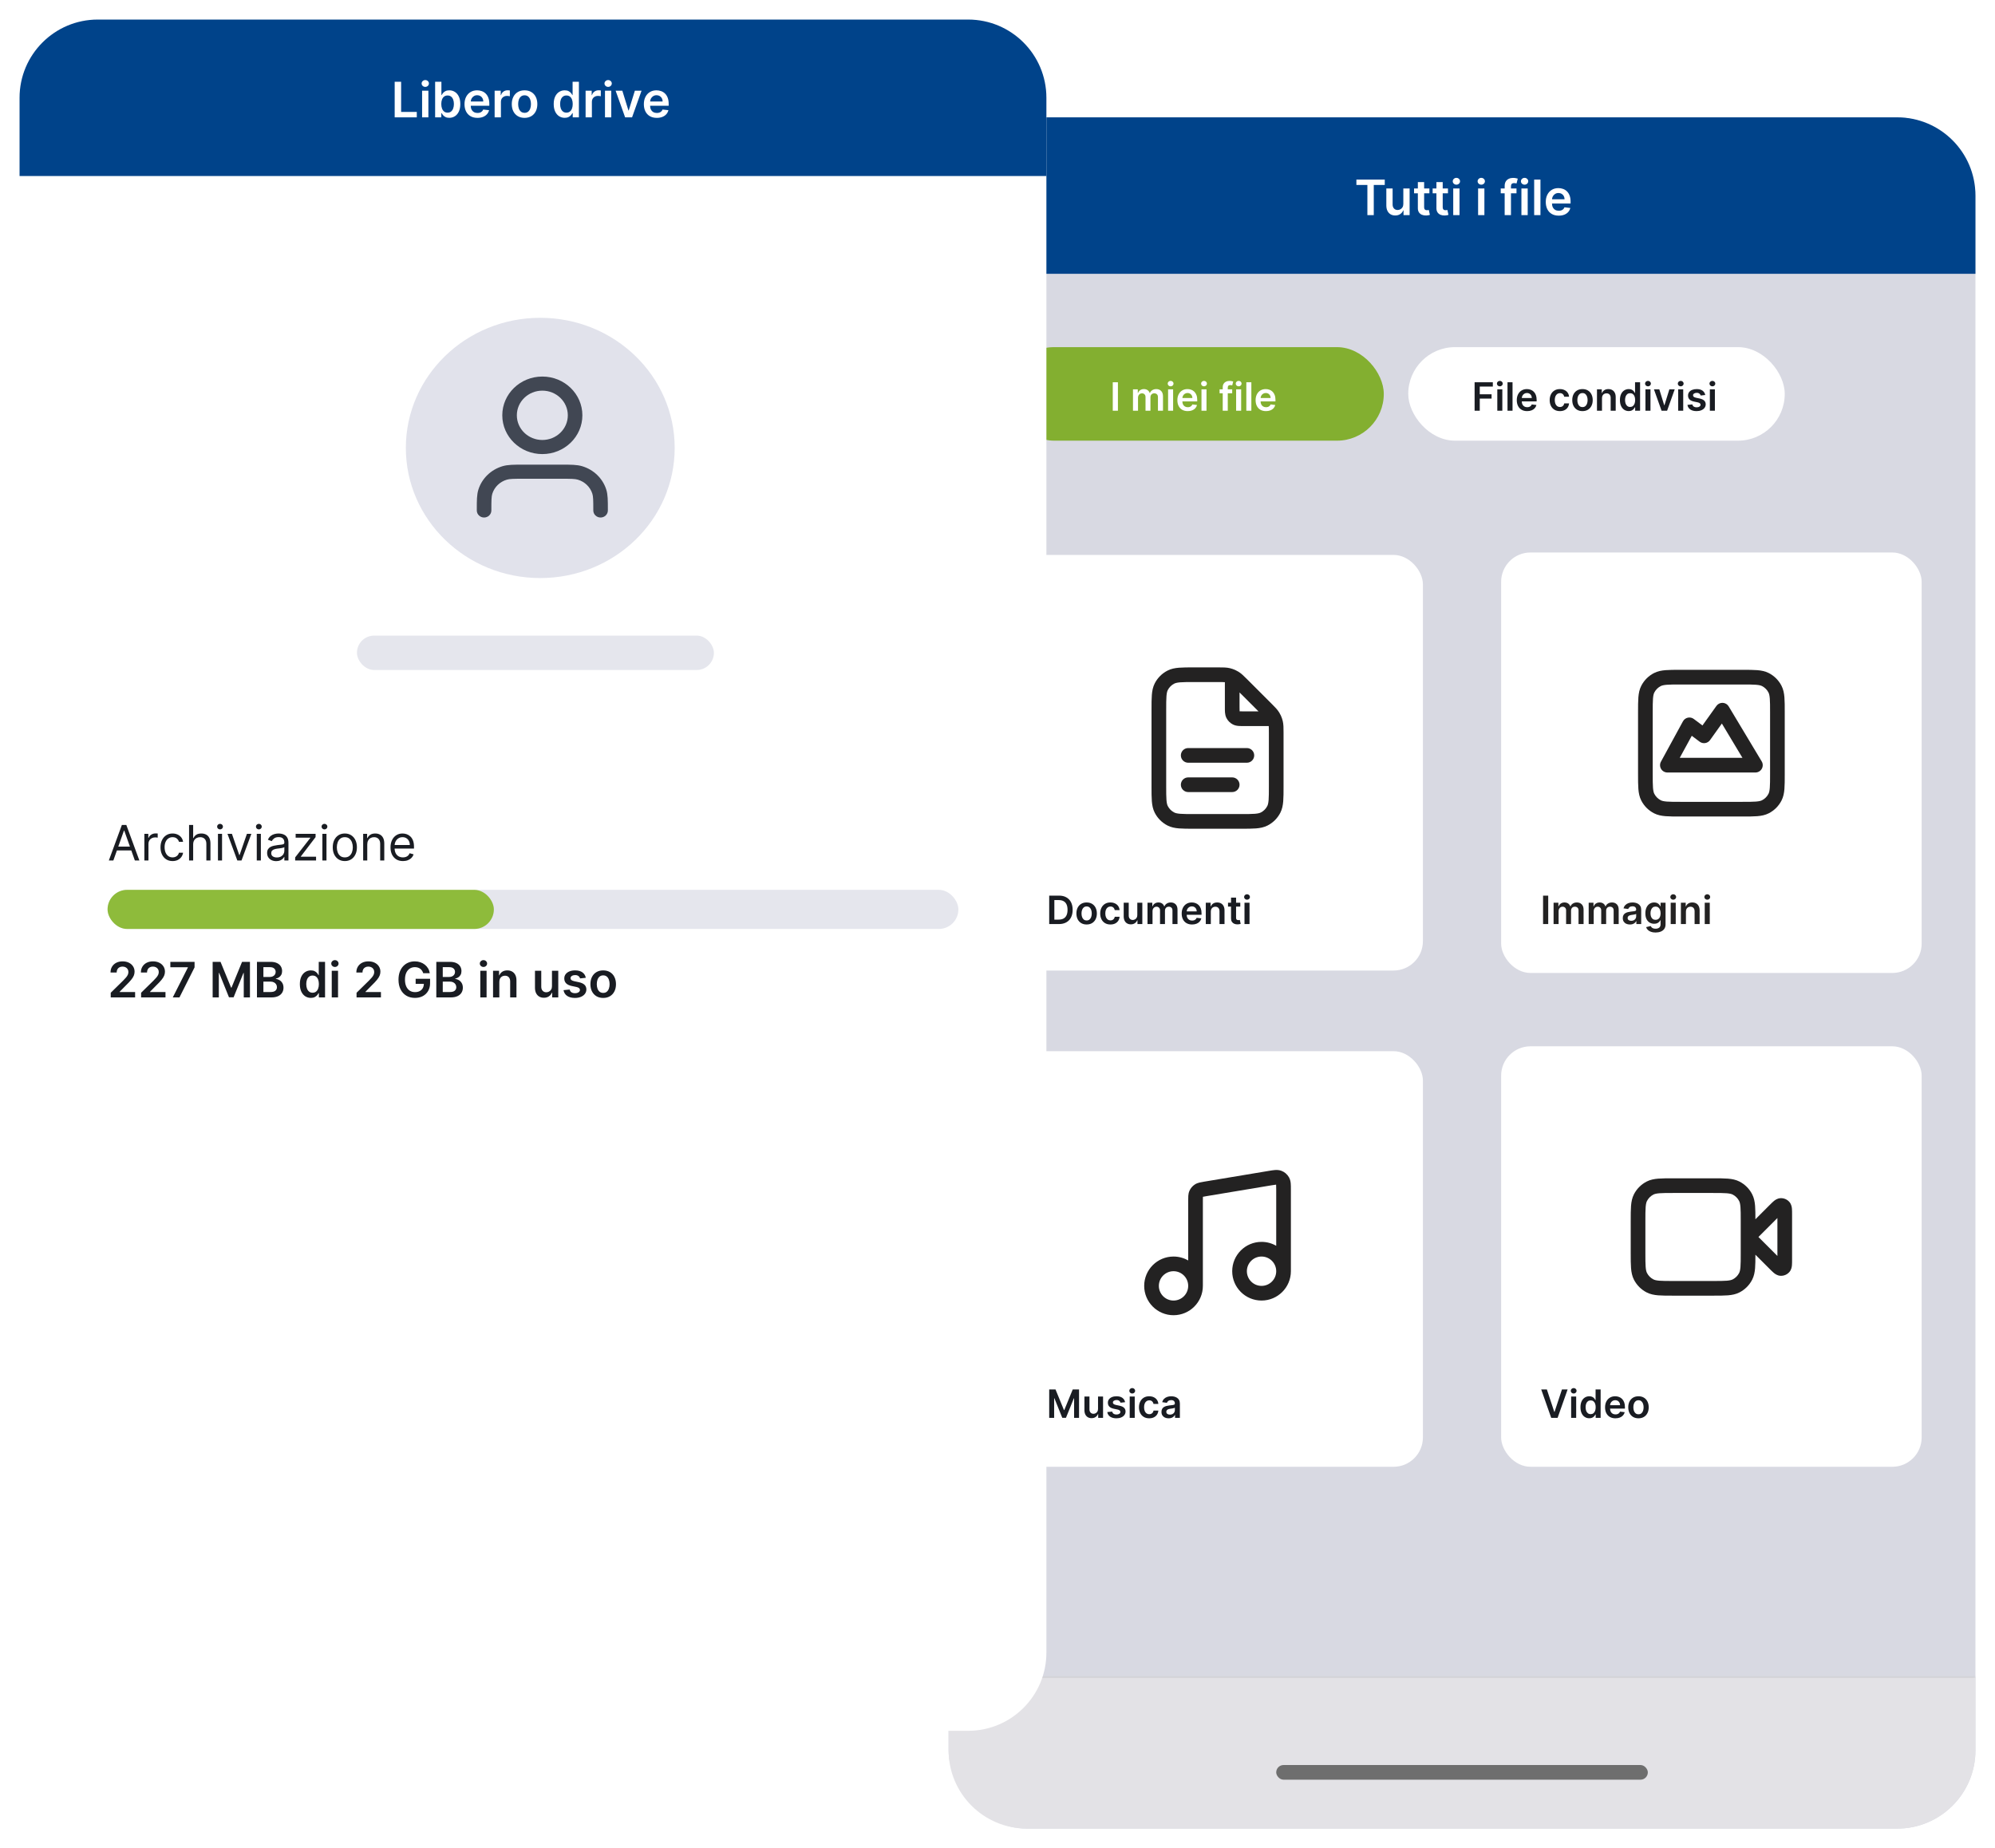 <svg width="408" height="378" viewBox="0 0 408 378" fill="none" xmlns="http://www.w3.org/2000/svg">
<g filter="url(#filter0_d_5720_2490)">
<rect x="194" y="24" width="210" height="350" rx="16" fill="#D8D9E2"/>
<path d="M194 40C194 31.163 201.163 24 210 24H388C396.837 24 404 31.163 404 40V56H194V40Z" fill="#00438A"/>
<path d="M277.398 37.832V36.727H283.2V37.832H280.952V44H279.646V37.832H277.398ZM286.996 41.706V38.545H288.282V44H287.036V43.031H286.979C286.856 43.336 286.653 43.586 286.371 43.78C286.092 43.974 285.748 44.071 285.338 44.071C284.981 44.071 284.665 43.992 284.39 43.833C284.118 43.672 283.905 43.439 283.751 43.133C283.597 42.826 283.52 42.454 283.52 42.019V38.545H284.805V41.82C284.805 42.165 284.9 42.44 285.089 42.644C285.279 42.847 285.527 42.949 285.835 42.949C286.025 42.949 286.208 42.903 286.386 42.81C286.563 42.718 286.709 42.581 286.822 42.398C286.938 42.214 286.996 41.983 286.996 41.706ZM292.328 38.545V39.54H289.192V38.545H292.328ZM289.966 37.239H291.252V42.359C291.252 42.532 291.278 42.665 291.33 42.757C291.384 42.847 291.455 42.909 291.543 42.942C291.63 42.975 291.727 42.992 291.834 42.992C291.914 42.992 291.988 42.986 292.054 42.974C292.123 42.962 292.175 42.951 292.21 42.942L292.427 43.947C292.358 43.97 292.26 43.996 292.132 44.025C292.007 44.053 291.853 44.07 291.671 44.075C291.349 44.084 291.059 44.035 290.801 43.929C290.543 43.82 290.338 43.652 290.186 43.425C290.037 43.197 289.964 42.913 289.966 42.572V37.239ZM296.126 38.545V39.54H292.991V38.545H296.126ZM293.765 37.239H295.05V42.359C295.05 42.532 295.076 42.665 295.129 42.757C295.183 42.847 295.254 42.909 295.342 42.942C295.429 42.975 295.526 42.992 295.633 42.992C295.713 42.992 295.787 42.986 295.853 42.974C295.922 42.962 295.974 42.951 296.009 42.942L296.226 43.947C296.157 43.97 296.059 43.996 295.931 44.025C295.806 44.053 295.652 44.07 295.469 44.075C295.147 44.084 294.857 44.035 294.599 43.929C294.341 43.82 294.137 43.652 293.985 43.425C293.836 43.197 293.763 42.913 293.765 42.572V37.239ZM297.202 44V38.545H298.487V44H297.202ZM297.848 37.771C297.644 37.771 297.469 37.704 297.322 37.569C297.175 37.432 297.102 37.267 297.102 37.075C297.102 36.881 297.175 36.717 297.322 36.582C297.469 36.444 297.644 36.376 297.848 36.376C298.054 36.376 298.229 36.444 298.373 36.582C298.52 36.717 298.594 36.881 298.594 37.075C298.594 37.267 298.52 37.432 298.373 37.569C298.229 37.704 298.054 37.771 297.848 37.771ZM302.289 44V38.545H303.575V44H302.289ZM302.936 37.771C302.732 37.771 302.557 37.704 302.41 37.569C302.263 37.432 302.19 37.267 302.19 37.075C302.19 36.881 302.263 36.717 302.41 36.582C302.557 36.444 302.732 36.376 302.936 36.376C303.142 36.376 303.317 36.444 303.461 36.582C303.608 36.717 303.681 36.881 303.681 37.075C303.681 37.267 303.608 37.432 303.461 37.569C303.317 37.704 303.142 37.771 302.936 37.771ZM310.14 38.545V39.54H306.916V38.545H310.14ZM307.722 44V38.031C307.722 37.664 307.798 37.358 307.949 37.114C308.103 36.87 308.309 36.688 308.567 36.568C308.825 36.447 309.111 36.386 309.426 36.386C309.649 36.386 309.847 36.404 310.019 36.44C310.192 36.475 310.32 36.507 310.403 36.535L310.147 37.53C310.093 37.513 310.024 37.497 309.941 37.48C309.858 37.461 309.766 37.452 309.664 37.452C309.425 37.452 309.256 37.51 309.156 37.626C309.059 37.739 309.011 37.903 309.011 38.116V44H307.722ZM311.147 44V38.545H312.432V44H311.147ZM311.793 37.771C311.59 37.771 311.414 37.704 311.268 37.569C311.121 37.432 311.047 37.267 311.047 37.075C311.047 36.881 311.121 36.717 311.268 36.582C311.414 36.444 311.59 36.376 311.793 36.376C311.999 36.376 312.174 36.444 312.319 36.582C312.465 36.717 312.539 36.881 312.539 37.075C312.539 37.267 312.465 37.432 312.319 37.569C312.174 37.704 311.999 37.771 311.793 37.771ZM315.04 36.727V44H313.754V36.727H315.04ZM318.776 44.106C318.23 44.106 317.757 43.993 317.36 43.766C316.964 43.536 316.66 43.212 316.447 42.793C316.234 42.371 316.127 41.875 316.127 41.305C316.127 40.744 316.234 40.251 316.447 39.827C316.662 39.401 316.963 39.07 317.349 38.833C317.735 38.594 318.188 38.474 318.709 38.474C319.045 38.474 319.362 38.529 319.661 38.638C319.961 38.744 320.227 38.91 320.456 39.135C320.688 39.36 320.87 39.646 321.003 39.994C321.136 40.34 321.202 40.752 321.202 41.23V41.624H316.731V40.758H319.97C319.967 40.512 319.914 40.293 319.81 40.101C319.706 39.907 319.56 39.754 319.373 39.643C319.188 39.532 318.973 39.476 318.727 39.476C318.464 39.476 318.233 39.54 318.034 39.668C317.835 39.793 317.68 39.959 317.569 40.165C317.46 40.368 317.405 40.592 317.402 40.836V41.592C317.402 41.91 317.46 42.182 317.576 42.409C317.692 42.634 317.854 42.807 318.063 42.928C318.271 43.046 318.515 43.105 318.794 43.105C318.981 43.105 319.151 43.079 319.302 43.027C319.454 42.972 319.585 42.893 319.696 42.789C319.807 42.685 319.892 42.556 319.948 42.402L321.149 42.537C321.073 42.854 320.928 43.131 320.715 43.368C320.505 43.602 320.235 43.785 319.906 43.915C319.577 44.043 319.2 44.106 318.776 44.106Z" fill="white"/>
<mask id="path-4-inside-1_5720_2490" fill="white">
<path d="M194 343H404V358C404 366.837 396.837 374 388 374H210C201.163 374 194 366.837 194 358V343Z"/>
</mask>
<path d="M194 343H404V358C404 366.837 396.837 374 388 374H210C201.163 374 194 366.837 194 358V343Z" fill="#E3E2E6"/>
<path d="M194 342.8H404V343.2H194V342.8ZM404 374H194H404ZM194 374V343V374ZM404 343V374V343Z" fill="#BBBABA" fill-opacity="0.5" mask="url(#path-4-inside-1_5720_2490)"/>
<rect x="261" y="361" width="76" height="3" rx="1.5" fill="#6E6E6E"/>
<rect x="206" y="113.5" width="85" height="85" rx="6" fill="white"/>
<rect x="307" y="113" width="86" height="86" rx="6" fill="white"/>
<path fill-rule="evenodd" clip-rule="evenodd" d="M343.638 137H356.362C357.569 137 358.566 137 359.378 137.066C360.221 137.135 360.996 137.283 361.724 137.654C362.853 138.229 363.771 139.147 364.346 140.276C364.717 141.004 364.865 141.779 364.934 142.622C365 143.434 365 144.431 365 145.638V158.362C365 159.569 365 160.566 364.934 161.378C364.865 162.221 364.717 162.996 364.346 163.724C363.771 164.853 362.853 165.771 361.724 166.346C360.996 166.717 360.221 166.865 359.378 166.934C358.566 167 357.569 167 356.362 167H343.638C342.431 167 341.434 167 340.622 166.934C339.779 166.865 339.004 166.717 338.276 166.346C337.147 165.771 336.229 164.853 335.654 163.724C335.283 162.996 335.135 162.221 335.066 161.378C335 160.566 335 159.569 335 158.362V145.638C335 144.431 335 143.434 335.066 142.622C335.135 141.779 335.283 141.004 335.654 140.276C336.229 139.147 337.147 138.229 338.276 137.654C339.004 137.283 339.779 137.135 340.622 137.066C341.434 137 342.431 137 343.638 137ZM340.867 140.056C340.209 140.11 339.873 140.207 339.638 140.327C339.074 140.615 338.615 141.074 338.327 141.638C338.207 141.873 338.11 142.209 338.056 142.867C338.001 143.542 338 144.415 338 145.7V158.3C338 159.585 338.001 160.458 338.056 161.133C338.11 161.791 338.207 162.127 338.327 162.362C338.615 162.926 339.074 163.385 339.638 163.673C339.873 163.793 340.209 163.89 340.867 163.944C341.542 163.999 342.415 164 343.7 164H356.3C357.585 164 358.458 163.999 359.133 163.944C359.791 163.89 360.127 163.793 360.362 163.673C360.926 163.385 361.385 162.926 361.673 162.362C361.793 162.127 361.89 161.791 361.944 161.133C361.999 160.458 362 159.585 362 158.3V145.7C362 144.415 361.999 143.542 361.944 142.867C361.89 142.209 361.793 141.873 361.673 141.638C361.385 141.074 360.926 140.615 360.362 140.327C360.127 140.207 359.791 140.11 359.133 140.056C358.458 140.001 357.585 140 356.3 140H343.7C342.415 140 341.542 140.001 340.867 140.056ZM352.31 143.751C352.815 143.771 353.276 144.045 353.536 144.478L360.286 155.728C360.564 156.192 360.572 156.769 360.305 157.239C360.039 157.709 359.54 158 359 158H341C340.471 158 339.98 157.721 339.71 157.266C339.44 156.81 339.43 156.246 339.683 155.782L344.183 147.532C344.392 147.149 344.756 146.877 345.181 146.784C345.607 146.692 346.052 146.789 346.4 147.05L348.172 148.379L351.029 144.378C351.323 143.967 351.805 143.731 352.31 143.751ZM352.141 147.984L349.721 151.372C349.486 151.701 349.129 151.921 348.729 151.982C348.33 152.044 347.923 151.942 347.6 151.7L345.987 150.49L343.527 155H356.351L352.141 147.984Z" fill="#232222"/>
<path d="M216.545 189H214.574V183.182H216.585C217.163 183.182 217.659 183.298 218.074 183.531C218.491 183.762 218.811 184.095 219.034 184.528C219.258 184.962 219.369 185.481 219.369 186.085C219.369 186.691 219.257 187.212 219.031 187.648C218.808 188.083 218.485 188.418 218.062 188.651C217.642 188.884 217.136 189 216.545 189ZM215.628 188.088H216.494C216.9 188.088 217.238 188.014 217.509 187.866C217.779 187.717 217.983 187.494 218.119 187.199C218.256 186.902 218.324 186.53 218.324 186.085C218.324 185.64 218.256 185.271 218.119 184.977C217.983 184.682 217.781 184.461 217.514 184.315C217.249 184.168 216.92 184.094 216.526 184.094H215.628V188.088ZM222.229 189.085C221.803 189.085 221.433 188.991 221.121 188.804C220.808 188.616 220.566 188.354 220.393 188.017C220.223 187.68 220.138 187.286 220.138 186.835C220.138 186.384 220.223 185.99 220.393 185.651C220.566 185.312 220.808 185.048 221.121 184.861C221.433 184.673 221.803 184.58 222.229 184.58C222.655 184.58 223.024 184.673 223.337 184.861C223.649 185.048 223.891 185.312 224.061 185.651C224.233 185.99 224.32 186.384 224.32 186.835C224.32 187.286 224.233 187.68 224.061 188.017C223.891 188.354 223.649 188.616 223.337 188.804C223.024 188.991 222.655 189.085 222.229 189.085ZM222.234 188.261C222.465 188.261 222.659 188.198 222.814 188.071C222.969 187.942 223.085 187.77 223.161 187.554C223.238 187.338 223.277 187.098 223.277 186.832C223.277 186.565 223.238 186.324 223.161 186.108C223.085 185.89 222.969 185.717 222.814 185.588C222.659 185.459 222.465 185.395 222.234 185.395C221.998 185.395 221.801 185.459 221.643 185.588C221.488 185.717 221.372 185.89 221.294 186.108C221.218 186.324 221.18 186.565 221.18 186.832C221.18 187.098 221.218 187.338 221.294 187.554C221.372 187.77 221.488 187.942 221.643 188.071C221.801 188.198 221.998 188.261 222.234 188.261ZM227.096 189.085C226.66 189.085 226.286 188.99 225.974 188.798C225.663 188.607 225.424 188.343 225.255 188.006C225.088 187.667 225.005 187.277 225.005 186.835C225.005 186.392 225.09 186.001 225.261 185.662C225.431 185.321 225.672 185.056 225.982 184.866C226.295 184.675 226.664 184.58 227.09 184.58C227.444 184.58 227.758 184.645 228.031 184.776C228.305 184.904 228.524 185.087 228.687 185.324C228.85 185.559 228.942 185.833 228.965 186.148H227.982C227.942 185.937 227.848 185.762 227.698 185.622C227.55 185.48 227.353 185.409 227.104 185.409C226.894 185.409 226.71 185.466 226.55 185.58C226.391 185.691 226.267 185.852 226.178 186.062C226.091 186.273 226.048 186.525 226.048 186.818C226.048 187.116 226.091 187.371 226.178 187.585C226.265 187.797 226.388 187.961 226.545 188.077C226.704 188.19 226.89 188.247 227.104 188.247C227.256 188.247 227.391 188.219 227.511 188.162C227.632 188.103 227.733 188.019 227.815 187.909C227.896 187.799 227.952 187.666 227.982 187.509H228.965C228.941 187.817 228.85 188.091 228.692 188.33C228.535 188.566 228.321 188.752 228.05 188.886C227.78 189.019 227.461 189.085 227.096 189.085ZM232.591 187.165V184.636H233.619V189H232.622V188.224H232.577C232.478 188.469 232.316 188.669 232.091 188.824C231.867 188.979 231.592 189.057 231.264 189.057C230.978 189.057 230.725 188.993 230.506 188.866C230.288 188.738 230.117 188.551 229.994 188.307C229.871 188.061 229.81 187.763 229.81 187.415V184.636H230.838V187.256C230.838 187.532 230.914 187.752 231.065 187.915C231.217 188.078 231.416 188.159 231.662 188.159C231.813 188.159 231.96 188.122 232.102 188.048C232.244 187.974 232.361 187.865 232.452 187.719C232.545 187.571 232.591 187.386 232.591 187.165ZM234.677 189V184.636H235.66V185.378H235.711C235.802 185.128 235.952 184.933 236.163 184.793C236.373 184.651 236.624 184.58 236.915 184.58C237.211 184.58 237.46 184.652 237.663 184.795C237.867 184.937 238.011 185.132 238.094 185.378H238.14C238.237 185.135 238.399 184.942 238.629 184.798C238.86 184.652 239.133 184.58 239.45 184.58C239.851 184.58 240.179 184.706 240.433 184.96C240.686 185.214 240.813 185.584 240.813 186.071V189H239.782V186.23C239.782 185.959 239.71 185.761 239.566 185.636C239.422 185.509 239.246 185.446 239.038 185.446C238.79 185.446 238.595 185.524 238.455 185.679C238.317 185.832 238.248 186.032 238.248 186.278V189H237.239V186.188C237.239 185.962 237.171 185.782 237.035 185.648C236.9 185.513 236.724 185.446 236.506 185.446C236.359 185.446 236.224 185.484 236.103 185.56C235.982 185.634 235.885 185.739 235.813 185.875C235.741 186.009 235.705 186.167 235.705 186.347V189H234.677ZM243.788 189.085C243.351 189.085 242.973 188.994 242.655 188.812C242.339 188.629 242.095 188.369 241.925 188.034C241.754 187.697 241.669 187.3 241.669 186.844C241.669 186.395 241.754 186.001 241.925 185.662C242.097 185.321 242.338 185.056 242.646 184.866C242.955 184.675 243.318 184.58 243.734 184.58C244.003 184.58 244.257 184.623 244.496 184.71C244.736 184.795 244.948 184.928 245.132 185.108C245.318 185.288 245.464 185.517 245.57 185.795C245.676 186.072 245.729 186.402 245.729 186.784V187.099H242.152V186.406H244.743C244.741 186.209 244.698 186.034 244.615 185.881C244.532 185.725 244.415 185.603 244.266 185.514C244.118 185.425 243.946 185.381 243.749 185.381C243.538 185.381 243.354 185.432 243.195 185.534C243.036 185.634 242.911 185.767 242.822 185.932C242.735 186.095 242.691 186.274 242.689 186.469V187.074C242.689 187.328 242.735 187.545 242.828 187.727C242.921 187.907 243.051 188.045 243.217 188.142C243.384 188.237 243.579 188.284 243.803 188.284C243.952 188.284 244.088 188.263 244.209 188.222C244.33 188.178 244.435 188.115 244.524 188.031C244.613 187.948 244.68 187.845 244.726 187.722L245.686 187.83C245.625 188.083 245.51 188.305 245.339 188.494C245.171 188.682 244.955 188.828 244.692 188.932C244.429 189.034 244.127 189.085 243.788 189.085ZM247.627 186.443V189H246.599V184.636H247.582V185.378H247.633C247.733 185.134 247.893 184.939 248.113 184.795C248.335 184.652 248.608 184.58 248.934 184.58C249.235 184.58 249.497 184.644 249.721 184.773C249.946 184.902 250.121 185.088 250.244 185.332C250.369 185.577 250.43 185.873 250.428 186.222V189H249.4V186.381C249.4 186.089 249.324 185.861 249.173 185.696C249.023 185.531 248.816 185.449 248.55 185.449C248.371 185.449 248.21 185.489 248.07 185.568C247.932 185.646 247.823 185.759 247.744 185.906C247.666 186.054 247.627 186.233 247.627 186.443ZM253.653 184.636V185.432H251.144V184.636H253.653ZM251.763 183.591H252.792V187.688C252.792 187.826 252.813 187.932 252.854 188.006C252.898 188.078 252.955 188.127 253.025 188.153C253.095 188.18 253.173 188.193 253.258 188.193C253.322 188.193 253.381 188.188 253.434 188.179C253.489 188.17 253.531 188.161 253.559 188.153L253.732 188.957C253.677 188.976 253.599 188.997 253.496 189.02C253.396 189.043 253.273 189.056 253.127 189.06C252.87 189.067 252.638 189.028 252.431 188.943C252.225 188.856 252.061 188.722 251.94 188.54C251.82 188.358 251.762 188.131 251.763 187.858V183.591ZM254.513 189V184.636H255.541V189H254.513ZM255.03 184.017C254.867 184.017 254.727 183.963 254.609 183.855C254.492 183.745 254.433 183.614 254.433 183.46C254.433 183.305 254.492 183.173 254.609 183.065C254.727 182.955 254.867 182.901 255.03 182.901C255.195 182.901 255.335 182.955 255.45 183.065C255.568 183.173 255.626 183.305 255.626 183.46C255.626 183.614 255.568 183.745 255.45 183.855C255.335 183.963 255.195 184.017 255.03 184.017Z" fill="#191C22"/>
<path d="M316.628 183.182V189H315.574V183.182H316.628ZM317.724 189V184.636H318.707V185.378H318.758C318.849 185.128 318.999 184.933 319.21 184.793C319.42 184.651 319.671 184.58 319.962 184.58C320.258 184.58 320.507 184.652 320.71 184.795C320.914 184.937 321.058 185.132 321.141 185.378H321.187C321.283 185.135 321.446 184.942 321.675 184.798C321.906 184.652 322.18 184.58 322.496 184.58C322.898 184.58 323.226 184.706 323.479 184.96C323.733 185.214 323.86 185.584 323.86 186.071V189H322.829V186.23C322.829 185.959 322.757 185.761 322.613 185.636C322.469 185.509 322.293 185.446 322.085 185.446C321.836 185.446 321.642 185.524 321.502 185.679C321.364 185.832 321.295 186.032 321.295 186.278V189H320.286V186.188C320.286 185.962 320.218 185.782 320.082 185.648C319.947 185.513 319.771 185.446 319.553 185.446C319.406 185.446 319.271 185.484 319.15 185.56C319.029 185.634 318.932 185.739 318.86 185.875C318.788 186.009 318.752 186.167 318.752 186.347V189H317.724ZM324.903 189V184.636H325.886V185.378H325.938C326.028 185.128 326.179 184.933 326.389 184.793C326.599 184.651 326.85 184.58 327.142 184.58C327.438 184.58 327.687 184.652 327.889 184.795C328.094 184.937 328.238 185.132 328.321 185.378H328.366C328.463 185.135 328.626 184.942 328.855 184.798C329.086 184.652 329.36 184.58 329.676 184.58C330.078 184.58 330.405 184.706 330.659 184.96C330.913 185.214 331.04 185.584 331.04 186.071V189H330.009V186.23C330.009 185.959 329.937 185.761 329.793 185.636C329.649 185.509 329.473 185.446 329.264 185.446C329.016 185.446 328.822 185.524 328.682 185.679C328.544 185.832 328.474 186.032 328.474 186.278V189H327.466V186.188C327.466 185.962 327.398 185.782 327.261 185.648C327.127 185.513 326.951 185.446 326.733 185.446C326.585 185.446 326.451 185.484 326.33 185.56C326.208 185.634 326.112 185.739 326.04 185.875C325.968 186.009 325.932 186.167 325.932 186.347V189H324.903ZM333.339 189.088C333.062 189.088 332.813 189.039 332.592 188.94C332.372 188.84 332.198 188.692 332.069 188.497C331.942 188.302 331.879 188.062 331.879 187.776C331.879 187.529 331.924 187.326 332.015 187.165C332.106 187.004 332.23 186.875 332.387 186.778C332.544 186.682 332.721 186.609 332.918 186.56C333.117 186.509 333.323 186.472 333.535 186.449C333.79 186.422 333.998 186.399 334.157 186.378C334.316 186.355 334.432 186.321 334.504 186.276C334.577 186.228 334.614 186.155 334.614 186.057V186.04C334.614 185.826 334.551 185.66 334.424 185.543C334.297 185.425 334.114 185.366 333.876 185.366C333.624 185.366 333.424 185.421 333.276 185.531C333.13 185.641 333.032 185.771 332.981 185.92L332.021 185.784C332.096 185.519 332.221 185.297 332.396 185.119C332.57 184.939 332.783 184.805 333.035 184.716C333.287 184.625 333.565 184.58 333.87 184.58C334.08 184.58 334.29 184.604 334.498 184.653C334.706 184.703 334.897 184.784 335.069 184.898C335.241 185.009 335.379 185.162 335.484 185.355C335.59 185.548 335.643 185.79 335.643 186.08V189H334.654V188.401H334.62C334.558 188.522 334.469 188.635 334.356 188.741C334.244 188.846 334.103 188.93 333.933 188.994C333.764 189.057 333.566 189.088 333.339 189.088ZM333.606 188.332C333.812 188.332 333.991 188.292 334.143 188.21C334.294 188.127 334.411 188.017 334.492 187.881C334.576 187.744 334.617 187.596 334.617 187.435V186.92C334.585 186.947 334.53 186.972 334.452 186.994C334.377 187.017 334.291 187.037 334.197 187.054C334.102 187.071 334.008 187.086 333.915 187.099C333.823 187.113 333.742 187.124 333.674 187.134C333.521 187.154 333.383 187.188 333.262 187.236C333.141 187.283 333.045 187.349 332.975 187.435C332.905 187.518 332.87 187.626 332.87 187.759C332.87 187.948 332.939 188.091 333.077 188.188C333.216 188.284 333.392 188.332 333.606 188.332ZM338.575 190.727C338.205 190.727 337.888 190.677 337.623 190.577C337.358 190.478 337.145 190.346 336.984 190.179C336.823 190.012 336.711 189.828 336.648 189.625L337.575 189.401C337.616 189.486 337.677 189.57 337.756 189.653C337.836 189.739 337.943 189.809 338.077 189.864C338.214 189.92 338.385 189.949 338.592 189.949C338.883 189.949 339.125 189.878 339.316 189.736C339.507 189.596 339.603 189.365 339.603 189.043V188.216H339.552C339.499 188.322 339.421 188.431 339.319 188.543C339.219 188.654 339.085 188.748 338.918 188.824C338.754 188.9 338.546 188.938 338.296 188.938C337.961 188.938 337.657 188.859 337.384 188.702C337.113 188.543 336.897 188.306 336.737 187.991C336.577 187.675 336.498 187.279 336.498 186.804C336.498 186.325 336.577 185.92 336.737 185.591C336.897 185.259 337.114 185.009 337.387 184.838C337.66 184.666 337.964 184.58 338.299 184.58C338.555 184.58 338.765 184.623 338.93 184.71C339.096 184.795 339.229 184.899 339.327 185.02C339.426 185.139 339.501 185.252 339.552 185.358H339.609V184.636H340.623V189.071C340.623 189.444 340.534 189.753 340.356 189.997C340.178 190.241 339.934 190.424 339.626 190.545C339.317 190.667 338.967 190.727 338.575 190.727ZM338.583 188.131C338.801 188.131 338.987 188.078 339.14 187.972C339.293 187.866 339.41 187.713 339.489 187.514C339.569 187.315 339.609 187.077 339.609 186.798C339.609 186.524 339.569 186.283 339.489 186.077C339.412 185.87 339.296 185.71 339.143 185.597C338.991 185.481 338.805 185.423 338.583 185.423C338.354 185.423 338.163 185.483 338.009 185.602C337.856 185.722 337.74 185.885 337.663 186.094C337.585 186.3 337.546 186.535 337.546 186.798C337.546 187.065 337.585 187.299 337.663 187.5C337.742 187.699 337.859 187.854 338.012 187.966C338.167 188.076 338.358 188.131 338.583 188.131ZM341.677 189V184.636H342.705V189H341.677ZM342.194 184.017C342.031 184.017 341.891 183.963 341.773 183.855C341.656 183.745 341.597 183.614 341.597 183.46C341.597 183.305 341.656 183.173 341.773 183.065C341.891 182.955 342.031 182.901 342.194 182.901C342.359 182.901 342.499 182.955 342.614 183.065C342.732 183.173 342.79 183.305 342.79 183.46C342.79 183.614 342.732 183.745 342.614 183.855C342.499 183.963 342.359 184.017 342.194 184.017ZM344.791 186.443V189H343.763V184.636H344.746V185.378H344.797C344.897 185.134 345.057 184.939 345.277 184.795C345.499 184.652 345.772 184.58 346.098 184.58C346.399 184.58 346.661 184.644 346.885 184.773C347.11 184.902 347.285 185.088 347.408 185.332C347.533 185.577 347.594 185.873 347.592 186.222V189H346.564V186.381C346.564 186.089 346.488 185.861 346.337 185.696C346.187 185.531 345.98 185.449 345.714 185.449C345.535 185.449 345.375 185.489 345.234 185.568C345.096 185.646 344.987 185.759 344.908 185.906C344.83 186.054 344.791 186.233 344.791 186.443ZM348.638 189V184.636H349.666V189H348.638ZM349.155 184.017C348.992 184.017 348.852 183.963 348.734 183.855C348.617 183.745 348.558 183.614 348.558 183.46C348.558 183.305 348.617 183.173 348.734 183.065C348.852 182.955 348.992 182.901 349.155 182.901C349.32 182.901 349.46 182.955 349.575 183.065C349.693 183.173 349.751 183.305 349.751 183.46C349.751 183.614 349.693 183.745 349.575 183.855C349.46 183.963 349.32 184.017 349.155 184.017Z" fill="#232222"/>
<path fill-rule="evenodd" clip-rule="evenodd" d="M250.5 139.53C250.221 139.504 249.809 139.5 249.018 139.5H244.2C242.915 139.5 242.042 139.501 241.367 139.556C240.709 139.61 240.373 139.708 240.138 139.827C239.574 140.115 239.115 140.574 238.827 141.138C238.707 141.373 238.61 141.709 238.556 142.367C238.501 143.042 238.5 143.915 238.5 145.2V160.8C238.5 162.085 238.501 162.958 238.556 163.634C238.61 164.291 238.707 164.627 238.827 164.862C239.115 165.427 239.574 165.885 240.138 166.173C240.373 166.293 240.709 166.39 241.367 166.444C242.042 166.499 242.915 166.5 244.2 166.5H253.8C255.085 166.5 255.958 166.499 256.633 166.444C257.291 166.39 257.627 166.293 257.862 166.173C258.426 165.885 258.885 165.427 259.173 164.862C259.293 164.627 259.39 164.291 259.444 163.634C259.499 162.958 259.5 162.085 259.5 160.8V149.982C259.5 149.191 259.496 148.779 259.47 148.5L254.352 148.5C253.974 148.5 253.605 148.5 253.293 148.475C252.95 148.447 252.545 148.381 252.138 148.173C251.574 147.886 251.115 147.427 250.827 146.862C250.62 146.455 250.553 146.05 250.525 145.708C250.5 145.395 250.5 145.027 250.5 144.648L250.5 139.53ZM252.59 137.025C252.252 136.873 251.899 136.753 251.537 136.666C250.843 136.499 250.123 136.5 249.17 136.5C249.12 136.5 249.069 136.5 249.018 136.5L244.138 136.5C242.931 136.5 241.934 136.5 241.122 136.566C240.279 136.635 239.504 136.783 238.776 137.154C237.647 137.729 236.729 138.647 236.154 139.776C235.783 140.504 235.635 141.279 235.566 142.122C235.5 142.934 235.5 143.931 235.5 145.138V160.862C235.5 162.069 235.5 163.066 235.566 163.878C235.635 164.721 235.783 165.496 236.154 166.224C236.729 167.353 237.647 168.271 238.776 168.846C239.504 169.217 240.279 169.365 241.122 169.434C241.934 169.5 242.931 169.5 244.138 169.5H253.862C255.069 169.5 256.066 169.5 256.878 169.434C257.721 169.365 258.496 169.217 259.224 168.846C260.353 168.271 261.271 167.353 261.846 166.224C262.217 165.496 262.365 164.721 262.434 163.878C262.5 163.066 262.5 162.07 262.5 160.862V149.982C262.5 149.931 262.5 149.88 262.5 149.83C262.5 148.877 262.501 148.157 262.334 147.463C262.248 147.102 262.128 146.751 261.976 146.413C261.967 146.391 261.957 146.369 261.947 146.347C261.849 146.135 261.738 145.929 261.616 145.729C261.243 145.12 260.734 144.612 260.06 143.939C260.024 143.903 259.988 143.867 259.952 143.831L255.169 139.048C255.133 139.012 255.097 138.976 255.061 138.94C254.388 138.266 253.88 137.757 253.271 137.384C253.07 137.261 252.863 137.15 252.65 137.052C252.63 137.043 252.611 137.034 252.59 137.025ZM253.5 141.621V144.6C253.5 145.045 253.501 145.288 253.515 145.463C253.516 145.47 253.517 145.477 253.517 145.483C253.523 145.484 253.53 145.484 253.537 145.485C253.712 145.499 253.955 145.5 254.4 145.5H257.379L253.5 141.621ZM241.5 154.5C241.5 153.672 242.172 153 243 153H255C255.828 153 256.5 153.672 256.5 154.5C256.5 155.329 255.828 156 255 156H243C242.172 156 241.5 155.329 241.5 154.5ZM241.5 160.5C241.5 159.672 242.172 159 243 159H252C252.828 159 253.5 159.672 253.5 160.5C253.5 161.329 252.828 162 252 162H243C242.172 162 241.5 161.329 241.5 160.5Z" fill="#232222"/>
<rect x="206" y="215" width="85" height="85" rx="6" fill="white"/>
<rect x="307" y="214" width="86" height="86" rx="6" fill="white"/>
<path d="M316.352 284.182L317.866 288.761H317.926L319.438 284.182H320.597L318.545 290H317.244L315.196 284.182H316.352ZM321.317 290V285.636H322.346V290H321.317ZM321.835 285.017C321.672 285.017 321.531 284.963 321.414 284.855C321.297 284.745 321.238 284.614 321.238 284.46C321.238 284.305 321.297 284.173 321.414 284.065C321.531 283.955 321.672 283.901 321.835 283.901C321.999 283.901 322.139 283.955 322.255 284.065C322.372 284.173 322.431 284.305 322.431 284.46C322.431 284.614 322.372 284.745 322.255 284.855C322.139 284.963 321.999 285.017 321.835 285.017ZM325.023 290.077C324.68 290.077 324.373 289.989 324.102 289.812C323.831 289.636 323.617 289.381 323.46 289.045C323.303 288.71 323.224 288.303 323.224 287.824C323.224 287.339 323.304 286.93 323.463 286.597C323.624 286.261 323.841 286.009 324.114 285.838C324.386 285.666 324.69 285.58 325.026 285.58C325.281 285.58 325.491 285.623 325.656 285.71C325.821 285.795 325.952 285.899 326.048 286.02C326.145 286.139 326.22 286.252 326.273 286.358H326.315V284.182H327.347V290H326.335V289.312H326.273C326.22 289.419 326.143 289.531 326.043 289.651C325.942 289.768 325.81 289.868 325.645 289.952C325.48 290.035 325.273 290.077 325.023 290.077ZM325.31 289.233C325.527 289.233 325.713 289.174 325.866 289.057C326.02 288.937 326.136 288.772 326.216 288.56C326.295 288.348 326.335 288.1 326.335 287.818C326.335 287.536 326.295 287.291 326.216 287.082C326.138 286.874 326.023 286.712 325.869 286.597C325.718 286.481 325.531 286.423 325.31 286.423C325.08 286.423 324.889 286.483 324.736 286.602C324.582 286.722 324.467 286.886 324.389 287.097C324.312 287.307 324.273 287.547 324.273 287.818C324.273 288.091 324.312 288.334 324.389 288.548C324.469 288.76 324.585 288.928 324.739 289.051C324.894 289.172 325.084 289.233 325.31 289.233ZM330.374 290.085C329.937 290.085 329.559 289.994 329.241 289.812C328.924 289.629 328.681 289.369 328.511 289.034C328.34 288.697 328.255 288.3 328.255 287.844C328.255 287.395 328.34 287.001 328.511 286.662C328.683 286.321 328.924 286.056 329.232 285.866C329.541 285.675 329.904 285.58 330.32 285.58C330.589 285.58 330.843 285.623 331.082 285.71C331.322 285.795 331.534 285.928 331.718 286.108C331.904 286.288 332.049 286.517 332.156 286.795C332.262 287.072 332.315 287.402 332.315 287.784V288.099H328.738V287.406H331.329C331.327 287.209 331.284 287.034 331.201 286.881C331.118 286.725 331.001 286.603 330.852 286.514C330.704 286.425 330.531 286.381 330.335 286.381C330.124 286.381 329.94 286.432 329.781 286.534C329.621 286.634 329.497 286.767 329.408 286.932C329.321 287.095 329.277 287.274 329.275 287.469V288.074C329.275 288.328 329.321 288.545 329.414 288.727C329.507 288.907 329.637 289.045 329.803 289.142C329.97 289.237 330.165 289.284 330.388 289.284C330.538 289.284 330.674 289.263 330.795 289.222C330.916 289.178 331.021 289.115 331.11 289.031C331.199 288.948 331.266 288.845 331.312 288.722L332.272 288.83C332.211 289.083 332.096 289.305 331.925 289.494C331.757 289.682 331.541 289.828 331.278 289.932C331.014 290.034 330.713 290.085 330.374 290.085ZM335.088 290.085C334.662 290.085 334.293 289.991 333.98 289.804C333.668 289.616 333.425 289.354 333.253 289.017C333.082 288.68 332.997 288.286 332.997 287.835C332.997 287.384 333.082 286.99 333.253 286.651C333.425 286.312 333.668 286.048 333.98 285.861C334.293 285.673 334.662 285.58 335.088 285.58C335.514 285.58 335.884 285.673 336.196 285.861C336.509 286.048 336.75 286.312 336.92 286.651C337.093 286.99 337.179 287.384 337.179 287.835C337.179 288.286 337.093 288.68 336.92 289.017C336.75 289.354 336.509 289.616 336.196 289.804C335.884 289.991 335.514 290.085 335.088 290.085ZM335.094 289.261C335.325 289.261 335.518 289.198 335.673 289.071C335.829 288.942 335.944 288.77 336.02 288.554C336.098 288.338 336.136 288.098 336.136 287.832C336.136 287.565 336.098 287.324 336.02 287.108C335.944 286.89 335.829 286.717 335.673 286.588C335.518 286.459 335.325 286.395 335.094 286.395C334.857 286.395 334.66 286.459 334.503 286.588C334.348 286.717 334.231 286.89 334.153 287.108C334.078 287.324 334.04 287.565 334.04 287.832C334.04 288.098 334.078 288.338 334.153 288.554C334.231 288.77 334.348 288.942 334.503 289.071C334.66 289.198 334.857 289.261 335.094 289.261Z" fill="#191C22"/>
<path d="M214.574 284.182H215.864L217.591 288.398H217.659L219.386 284.182H220.676V290H219.665V286.003H219.611L218.003 289.983H217.247L215.639 285.994H215.585V290H214.574V284.182ZM224.56 288.165V285.636H225.588V290H224.591V289.224H224.545C224.447 289.469 224.285 289.669 224.06 289.824C223.836 289.979 223.561 290.057 223.233 290.057C222.947 290.057 222.694 289.993 222.474 289.866C222.257 289.738 222.086 289.551 221.963 289.307C221.84 289.061 221.778 288.763 221.778 288.415V285.636H222.807V288.256C222.807 288.532 222.883 288.752 223.034 288.915C223.186 289.078 223.384 289.159 223.631 289.159C223.782 289.159 223.929 289.122 224.071 289.048C224.213 288.974 224.33 288.865 224.42 288.719C224.513 288.571 224.56 288.386 224.56 288.165ZM230.094 286.79L229.157 286.892C229.13 286.797 229.084 286.708 229.018 286.625C228.953 286.542 228.866 286.474 228.756 286.423C228.647 286.372 228.512 286.347 228.353 286.347C228.139 286.347 227.959 286.393 227.813 286.486C227.669 286.579 227.598 286.699 227.6 286.847C227.598 286.973 227.645 287.077 227.739 287.156C227.836 287.236 227.995 287.301 228.217 287.352L228.961 287.511C229.374 287.6 229.681 287.741 229.881 287.935C230.084 288.128 230.186 288.381 230.188 288.693C230.186 288.968 230.106 289.21 229.947 289.42C229.79 289.629 229.571 289.792 229.29 289.909C229.01 290.027 228.688 290.085 228.325 290.085C227.79 290.085 227.361 289.973 227.035 289.75C226.709 289.525 226.515 289.211 226.452 288.81L227.455 288.713C227.501 288.91 227.597 289.059 227.745 289.159C227.893 289.259 228.085 289.31 228.322 289.31C228.566 289.31 228.762 289.259 228.91 289.159C229.059 289.059 229.134 288.935 229.134 288.787C229.134 288.662 229.086 288.559 228.989 288.477C228.895 288.396 228.747 288.333 228.546 288.29L227.802 288.134C227.383 288.046 227.074 287.9 226.873 287.693C226.672 287.485 226.573 287.222 226.575 286.903C226.573 286.634 226.646 286.402 226.793 286.205C226.943 286.006 227.15 285.852 227.415 285.744C227.683 285.634 227.99 285.58 228.339 285.58C228.85 285.58 229.253 285.688 229.546 285.906C229.842 286.124 230.024 286.419 230.094 286.79ZM231.036 290V285.636H232.065V290H231.036ZM231.553 285.017C231.39 285.017 231.25 284.963 231.133 284.855C231.015 284.745 230.957 284.614 230.957 284.46C230.957 284.305 231.015 284.173 231.133 284.065C231.25 283.955 231.39 283.901 231.553 283.901C231.718 283.901 231.858 283.955 231.974 284.065C232.091 284.173 232.15 284.305 232.15 284.46C232.15 284.614 232.091 284.745 231.974 284.855C231.858 284.963 231.718 285.017 231.553 285.017ZM235.026 290.085C234.59 290.085 234.216 289.99 233.903 289.798C233.593 289.607 233.353 289.343 233.185 289.006C233.018 288.667 232.935 288.277 232.935 287.835C232.935 287.392 233.02 287.001 233.19 286.662C233.361 286.321 233.601 286.056 233.912 285.866C234.224 285.675 234.594 285.58 235.02 285.58C235.374 285.58 235.688 285.645 235.96 285.776C236.235 285.904 236.454 286.087 236.616 286.324C236.779 286.559 236.872 286.833 236.895 287.148H235.912C235.872 286.937 235.777 286.762 235.628 286.622C235.48 286.48 235.282 286.409 235.034 286.409C234.824 286.409 234.639 286.466 234.48 286.58C234.321 286.691 234.197 286.852 234.108 287.062C234.021 287.273 233.977 287.525 233.977 287.818C233.977 288.116 234.021 288.371 234.108 288.585C234.195 288.797 234.317 288.961 234.474 289.077C234.634 289.19 234.82 289.247 235.034 289.247C235.186 289.247 235.321 289.219 235.44 289.162C235.562 289.103 235.663 289.019 235.744 288.909C235.826 288.799 235.882 288.666 235.912 288.509H236.895C236.87 288.817 236.779 289.091 236.622 289.33C236.465 289.566 236.251 289.752 235.98 289.886C235.709 290.019 235.391 290.085 235.026 290.085ZM238.995 290.088C238.719 290.088 238.469 290.039 238.248 289.94C238.028 289.84 237.854 289.692 237.725 289.497C237.598 289.302 237.535 289.062 237.535 288.776C237.535 288.529 237.58 288.326 237.671 288.165C237.762 288.004 237.886 287.875 238.043 287.778C238.201 287.682 238.378 287.609 238.575 287.56C238.773 287.509 238.979 287.472 239.191 287.449C239.447 287.422 239.654 287.399 239.813 287.378C239.972 287.355 240.088 287.321 240.16 287.276C240.234 287.228 240.271 287.155 240.271 287.057V287.04C240.271 286.826 240.207 286.66 240.08 286.543C239.953 286.425 239.771 286.366 239.532 286.366C239.28 286.366 239.08 286.421 238.933 286.531C238.787 286.641 238.688 286.771 238.637 286.92L237.677 286.784C237.753 286.519 237.878 286.297 238.052 286.119C238.226 285.939 238.439 285.805 238.691 285.716C238.943 285.625 239.221 285.58 239.526 285.58C239.737 285.58 239.946 285.604 240.154 285.653C240.362 285.703 240.553 285.784 240.725 285.898C240.897 286.009 241.036 286.162 241.14 286.355C241.246 286.548 241.299 286.79 241.299 287.08V290H240.31V289.401H240.276C240.214 289.522 240.126 289.635 240.012 289.741C239.9 289.846 239.759 289.93 239.589 289.994C239.42 290.057 239.222 290.088 238.995 290.088ZM239.262 289.332C239.469 289.332 239.647 289.292 239.799 289.21C239.951 289.127 240.067 289.017 240.148 288.881C240.232 288.744 240.273 288.596 240.273 288.435V287.92C240.241 287.947 240.186 287.972 240.109 287.994C240.033 288.017 239.948 288.037 239.853 288.054C239.758 288.071 239.665 288.086 239.572 288.099C239.479 288.113 239.398 288.124 239.33 288.134C239.177 288.154 239.04 288.188 238.918 288.236C238.797 288.283 238.701 288.349 238.631 288.435C238.561 288.518 238.526 288.626 238.526 288.759C238.526 288.948 238.595 289.091 238.734 289.188C238.872 289.284 239.048 289.332 239.262 289.332Z" fill="#191C22"/>
<path fill-rule="evenodd" clip-rule="evenodd" d="M260.952 242.298C260.745 242.315 260.459 242.361 259.952 242.445L246.752 244.645C246.374 244.708 246.172 244.743 246.028 244.778C246.023 244.78 246.018 244.781 246.013 244.782C246.013 244.787 246.013 244.792 246.012 244.797C246.001 244.945 246 245.149 246 245.533V263C246 266.314 243.314 269 240 269C236.686 269 234 266.314 234 263C234 259.686 236.686 257 240 257C241.093 257 242.117 257.292 243 257.803V245.533C243 245.519 243 245.505 243 245.491C243 245.166 243 244.846 243.021 244.571C243.044 244.265 243.098 243.91 243.263 243.543C243.494 243.026 243.867 242.586 244.339 242.273C244.674 242.05 245.015 241.938 245.313 241.865C245.581 241.799 245.897 241.746 246.217 241.693L259.511 239.477C259.947 239.405 260.363 239.335 260.716 239.308C261.097 239.277 261.562 239.279 262.045 239.458C262.702 239.703 263.253 240.17 263.602 240.778C263.858 241.225 263.937 241.683 263.97 242.064C264 242.417 264 242.839 264 243.28L264 260C264 263.314 261.314 266 258 266C254.686 266 252 263.314 252 260C252 256.686 254.686 254 258 254C259.093 254 260.117 254.292 261 254.803V243.333C261 242.819 260.999 242.53 260.981 242.323C260.98 242.313 260.979 242.305 260.978 242.296C260.97 242.297 260.961 242.298 260.952 242.298ZM261 260C261 258.343 259.657 257 258 257C256.343 257 255 258.343 255 260C255 261.657 256.343 263 258 263C259.657 263 261 261.657 261 260ZM243 263C243 261.343 241.657 260 240 260C238.343 260 237 261.343 237 263C237 264.657 238.343 266 240 266C241.657 266 243 264.657 243 263Z" fill="#232222"/>
<path fill-rule="evenodd" clip-rule="evenodd" d="M342.138 241H350.362C351.569 241 352.566 241 353.378 241.066C354.221 241.135 354.996 241.283 355.724 241.654C356.853 242.229 357.771 243.147 358.346 244.276C358.717 245.004 358.865 245.779 358.934 246.622C358.995 247.375 359 248.287 359 249.379L361.93 246.448C362.217 246.162 362.499 245.88 362.746 245.673C362.966 245.488 363.431 245.118 364.073 245.068C364.791 245.011 365.493 245.302 365.961 245.849C366.38 246.34 366.446 246.93 366.472 247.216C366.5 247.537 366.5 247.936 366.5 248.341V257.659C366.5 258.064 366.5 258.463 366.472 258.784C366.446 259.07 366.38 259.66 365.961 260.151C365.493 260.698 364.791 260.989 364.073 260.932C363.431 260.882 362.966 260.512 362.746 260.327C362.499 260.12 362.217 259.838 361.93 259.552L359 256.621C359 257.713 358.995 258.625 358.934 259.378C358.865 260.221 358.717 260.996 358.346 261.724C357.771 262.853 356.853 263.771 355.724 264.346C354.996 264.717 354.221 264.865 353.378 264.934C352.566 265 351.569 265 350.362 265H342.138C340.931 265 339.934 265 339.122 264.934C338.279 264.865 337.504 264.717 336.776 264.346C335.647 263.771 334.729 262.853 334.154 261.724C333.783 260.996 333.635 260.221 333.566 259.378C333.5 258.566 333.5 257.569 333.5 256.362V249.638C333.5 248.431 333.5 247.434 333.566 246.622C333.635 245.779 333.783 245.004 334.154 244.276C334.729 243.147 335.647 242.229 336.776 241.654C337.504 241.283 338.279 241.135 339.122 241.066C339.934 241 340.931 241 342.138 241ZM356 249.7C356 248.415 355.999 247.542 355.944 246.867C355.89 246.209 355.793 245.873 355.673 245.638C355.385 245.074 354.926 244.615 354.362 244.327C354.127 244.207 353.791 244.11 353.133 244.056C352.458 244.001 351.585 244 350.3 244H342.2C340.915 244 340.042 244.001 339.367 244.056C338.709 244.11 338.373 244.207 338.138 244.327C337.574 244.615 337.115 245.074 336.827 245.638C336.707 245.873 336.61 246.209 336.556 246.867C336.501 247.542 336.5 248.415 336.5 249.7V256.3C336.5 257.585 336.501 258.458 336.556 259.133C336.61 259.791 336.707 260.127 336.827 260.362C337.115 260.926 337.574 261.385 338.138 261.673C338.373 261.793 338.709 261.89 339.367 261.944C340.042 261.999 340.915 262 342.2 262H350.3C351.585 262 352.458 261.999 353.133 261.944C353.791 261.89 354.127 261.793 354.362 261.673C354.926 261.385 355.385 260.926 355.673 260.362C355.793 260.127 355.89 259.791 355.944 259.133C355.999 258.458 356 257.585 356 256.3V249.7ZM359.621 253L363.5 256.879V249.121L359.621 253Z" fill="#232222"/>
<rect x="206" y="71" width="77" height="19.13" rx="9.565" fill="#83AF30"/>
<path d="M228.628 78.182V84H227.574V78.182H228.628ZM231.708 84V79.636H232.691V80.378H232.742C232.833 80.128 232.984 79.933 233.194 79.793C233.404 79.651 233.655 79.579 233.947 79.579C234.242 79.579 234.491 79.651 234.694 79.796C234.898 79.938 235.042 80.132 235.126 80.378H235.171C235.268 80.135 235.431 79.942 235.66 79.798C235.891 79.653 236.165 79.579 236.481 79.579C236.882 79.579 237.21 79.706 237.464 79.96C237.718 80.214 237.844 80.584 237.844 81.071V84H236.813V81.23C236.813 80.959 236.741 80.761 236.597 80.636C236.453 80.51 236.277 80.446 236.069 80.446C235.821 80.446 235.627 80.524 235.487 80.679C235.348 80.832 235.279 81.032 235.279 81.278V84H234.271V81.188C234.271 80.962 234.202 80.782 234.066 80.648C233.932 80.513 233.755 80.446 233.538 80.446C233.39 80.446 233.255 80.484 233.134 80.56C233.013 80.633 232.916 80.739 232.844 80.875C232.772 81.01 232.737 81.167 232.737 81.347V84H231.708ZM238.888 84V79.636H239.916V84H238.888ZM239.405 79.017C239.242 79.017 239.102 78.963 238.984 78.855C238.867 78.745 238.808 78.614 238.808 78.46C238.808 78.305 238.867 78.173 238.984 78.065C239.102 77.956 239.242 77.901 239.405 77.901C239.57 77.901 239.71 77.956 239.825 78.065C239.943 78.173 240.001 78.305 240.001 78.46C240.001 78.614 239.943 78.745 239.825 78.855C239.71 78.963 239.57 79.017 239.405 79.017ZM242.906 84.085C242.468 84.085 242.09 83.994 241.772 83.812C241.456 83.629 241.212 83.369 241.042 83.034C240.871 82.697 240.786 82.3 240.786 81.844C240.786 81.395 240.871 81.001 241.042 80.662C241.214 80.321 241.455 80.056 241.763 79.867C242.072 79.675 242.435 79.579 242.852 79.579C243.121 79.579 243.374 79.623 243.613 79.71C243.853 79.796 244.066 79.928 244.249 80.108C244.435 80.288 244.581 80.517 244.687 80.796C244.793 81.072 244.846 81.401 244.846 81.784V82.099H241.269V81.406H243.86C243.858 81.209 243.816 81.034 243.732 80.881C243.649 80.725 243.532 80.603 243.383 80.514C243.235 80.425 243.063 80.381 242.866 80.381C242.656 80.381 242.471 80.432 242.312 80.534C242.153 80.635 242.029 80.767 241.94 80.932C241.853 81.095 241.808 81.274 241.806 81.469V82.074C241.806 82.328 241.853 82.546 241.945 82.727C242.038 82.907 242.168 83.046 242.335 83.142C242.501 83.237 242.696 83.284 242.92 83.284C243.069 83.284 243.205 83.263 243.326 83.222C243.447 83.178 243.552 83.115 243.641 83.031C243.73 82.948 243.798 82.845 243.843 82.722L244.803 82.829C244.743 83.083 244.627 83.305 244.457 83.494C244.288 83.682 244.072 83.828 243.809 83.932C243.546 84.034 243.245 84.085 242.906 84.085ZM245.716 84V79.636H246.744V84H245.716ZM246.233 79.017C246.07 79.017 245.93 78.963 245.812 78.855C245.695 78.745 245.636 78.614 245.636 78.46C245.636 78.305 245.695 78.173 245.812 78.065C245.93 77.956 246.07 77.901 246.233 77.901C246.398 77.901 246.538 77.956 246.653 78.065C246.771 78.173 246.83 78.305 246.83 78.46C246.83 78.614 246.771 78.745 246.653 78.855C246.538 78.963 246.398 79.017 246.233 79.017ZM251.996 79.636V80.432H249.417V79.636H251.996ZM250.062 84V79.224C250.062 78.931 250.122 78.687 250.244 78.492C250.367 78.296 250.531 78.151 250.738 78.054C250.944 77.957 251.174 77.909 251.425 77.909C251.603 77.909 251.762 77.923 251.9 77.952C252.038 77.98 252.14 78.006 252.207 78.028L252.002 78.824C251.959 78.811 251.904 78.797 251.837 78.784C251.771 78.769 251.697 78.761 251.616 78.761C251.424 78.761 251.289 78.808 251.21 78.901C251.132 78.992 251.093 79.122 251.093 79.293V84H250.062ZM252.802 84V79.636H253.83V84H252.802ZM253.319 79.017C253.156 79.017 253.016 78.963 252.898 78.855C252.781 78.745 252.722 78.614 252.722 78.46C252.722 78.305 252.781 78.173 252.898 78.065C253.016 77.956 253.156 77.901 253.319 77.901C253.484 77.901 253.624 77.956 253.739 78.065C253.857 78.173 253.915 78.305 253.915 78.46C253.915 78.614 253.857 78.745 253.739 78.855C253.624 78.963 253.484 79.017 253.319 79.017ZM255.916 78.182V84H254.888V78.182H255.916ZM258.906 84.085C258.468 84.085 258.09 83.994 257.772 83.812C257.456 83.629 257.212 83.369 257.042 83.034C256.871 82.697 256.786 82.3 256.786 81.844C256.786 81.395 256.871 81.001 257.042 80.662C257.214 80.321 257.455 80.056 257.763 79.867C258.072 79.675 258.435 79.579 258.852 79.579C259.121 79.579 259.374 79.623 259.613 79.71C259.853 79.796 260.066 79.928 260.249 80.108C260.435 80.288 260.581 80.517 260.687 80.796C260.793 81.072 260.846 81.401 260.846 81.784V82.099H257.269V81.406H259.86C259.858 81.209 259.816 81.034 259.732 80.881C259.649 80.725 259.532 80.603 259.383 80.514C259.235 80.425 259.063 80.381 258.866 80.381C258.656 80.381 258.471 80.432 258.312 80.534C258.153 80.635 258.029 80.767 257.94 80.932C257.853 81.095 257.808 81.274 257.806 81.469V82.074C257.806 82.328 257.853 82.546 257.945 82.727C258.038 82.907 258.168 83.046 258.335 83.142C258.501 83.237 258.696 83.284 258.92 83.284C259.069 83.284 259.205 83.263 259.326 83.222C259.447 83.178 259.552 83.115 259.641 83.031C259.73 82.948 259.798 82.845 259.843 82.722L260.803 82.829C260.743 83.083 260.627 83.305 260.457 83.494C260.288 83.682 260.072 83.828 259.809 83.932C259.546 84.034 259.245 84.085 258.906 84.085Z" fill="white"/>
<rect x="288" y="71" width="77" height="19.13" rx="9.565" fill="white"/>
<path d="M301.574 84V78.182H305.301V79.065H302.628V80.645H305.045V81.528H302.628V84H301.574ZM306.216 84V79.636H307.244V84H306.216ZM306.733 79.017C306.57 79.017 306.43 78.963 306.312 78.855C306.195 78.745 306.136 78.614 306.136 78.46C306.136 78.305 306.195 78.173 306.312 78.065C306.43 77.956 306.57 77.901 306.733 77.901C306.898 77.901 307.038 77.956 307.153 78.065C307.271 78.173 307.33 78.305 307.33 78.46C307.33 78.614 307.271 78.745 307.153 78.855C307.038 78.963 306.898 79.017 306.733 79.017ZM309.33 78.182V84H308.302V78.182H309.33ZM312.32 84.085C311.882 84.085 311.504 83.994 311.186 83.812C310.87 83.629 310.626 83.369 310.456 83.034C310.286 82.697 310.2 82.3 310.2 81.844C310.2 81.395 310.286 81.001 310.456 80.662C310.628 80.321 310.869 80.056 311.178 79.867C311.486 79.675 311.849 79.579 312.266 79.579C312.535 79.579 312.788 79.623 313.027 79.71C313.268 79.796 313.48 79.928 313.663 80.108C313.849 80.288 313.995 80.517 314.101 80.796C314.207 81.072 314.26 81.401 314.26 81.784V82.099H310.683V81.406H313.274C313.272 81.209 313.23 81.034 313.146 80.881C313.063 80.725 312.946 80.603 312.797 80.514C312.649 80.425 312.477 80.381 312.28 80.381C312.07 80.381 311.885 80.432 311.726 80.534C311.567 80.635 311.443 80.767 311.354 80.932C311.267 81.095 311.222 81.274 311.22 81.469V82.074C311.22 82.328 311.267 82.546 311.359 82.727C311.452 82.907 311.582 83.046 311.749 83.142C311.915 83.237 312.11 83.284 312.334 83.284C312.483 83.284 312.619 83.263 312.74 83.222C312.861 83.178 312.966 83.115 313.055 83.031C313.144 82.948 313.212 82.845 313.257 82.722L314.217 82.829C314.157 83.083 314.041 83.305 313.871 83.494C313.702 83.682 313.486 83.828 313.223 83.932C312.96 84.034 312.659 84.085 312.32 84.085ZM319.018 84.085C318.582 84.085 318.208 83.99 317.896 83.798C317.585 83.607 317.345 83.343 317.177 83.006C317.01 82.667 316.927 82.276 316.927 81.835C316.927 81.392 317.012 81.001 317.183 80.662C317.353 80.321 317.594 80.056 317.904 79.867C318.217 79.675 318.586 79.579 319.012 79.579C319.366 79.579 319.68 79.645 319.952 79.776C320.227 79.904 320.446 80.087 320.609 80.324C320.772 80.559 320.864 80.833 320.887 81.148H319.904C319.864 80.938 319.77 80.762 319.62 80.622C319.472 80.48 319.274 80.409 319.026 80.409C318.816 80.409 318.631 80.466 318.472 80.579C318.313 80.691 318.189 80.852 318.1 81.062C318.013 81.273 317.969 81.525 317.969 81.818C317.969 82.115 318.013 82.371 318.1 82.585C318.187 82.797 318.309 82.961 318.467 83.077C318.626 83.19 318.812 83.247 319.026 83.247C319.178 83.247 319.313 83.219 319.433 83.162C319.554 83.103 319.655 83.019 319.737 82.909C319.818 82.799 319.874 82.666 319.904 82.508H320.887C320.862 82.817 320.772 83.091 320.614 83.329C320.457 83.566 320.243 83.752 319.972 83.886C319.701 84.019 319.383 84.085 319.018 84.085ZM323.635 84.085C323.209 84.085 322.839 83.992 322.527 83.804C322.214 83.617 321.972 83.354 321.8 83.017C321.629 82.68 321.544 82.286 321.544 81.835C321.544 81.385 321.629 80.99 321.8 80.651C321.972 80.312 322.214 80.048 322.527 79.861C322.839 79.673 323.209 79.579 323.635 79.579C324.061 79.579 324.43 79.673 324.743 79.861C325.055 80.048 325.297 80.312 325.467 80.651C325.64 80.99 325.726 81.385 325.726 81.835C325.726 82.286 325.64 82.68 325.467 83.017C325.297 83.354 325.055 83.617 324.743 83.804C324.43 83.992 324.061 84.085 323.635 84.085ZM323.641 83.261C323.872 83.261 324.065 83.198 324.22 83.071C324.375 82.942 324.491 82.77 324.567 82.554C324.644 82.338 324.683 82.097 324.683 81.832C324.683 81.565 324.644 81.324 324.567 81.108C324.491 80.89 324.375 80.717 324.22 80.588C324.065 80.459 323.872 80.395 323.641 80.395C323.404 80.395 323.207 80.459 323.05 80.588C322.894 80.717 322.778 80.89 322.7 81.108C322.625 81.324 322.587 81.565 322.587 81.832C322.587 82.097 322.625 82.338 322.7 82.554C322.778 82.77 322.894 82.942 323.05 83.071C323.207 83.198 323.404 83.261 323.641 83.261ZM327.627 81.443V84H326.599V79.636H327.582V80.378H327.633C327.733 80.133 327.893 79.939 328.113 79.796C328.335 79.651 328.608 79.579 328.934 79.579C329.235 79.579 329.497 79.644 329.721 79.773C329.946 79.901 330.121 80.088 330.244 80.332C330.369 80.577 330.43 80.873 330.428 81.222V84H329.4V81.381C329.4 81.089 329.324 80.861 329.173 80.696C329.023 80.531 328.816 80.449 328.55 80.449C328.371 80.449 328.21 80.489 328.07 80.568C327.932 80.646 327.823 80.758 327.744 80.906C327.666 81.054 327.627 81.233 327.627 81.443ZM333.093 84.077C332.75 84.077 332.443 83.989 332.173 83.812C331.902 83.636 331.688 83.381 331.531 83.046C331.373 82.71 331.295 82.303 331.295 81.824C331.295 81.339 331.374 80.93 331.533 80.597C331.694 80.261 331.911 80.008 332.184 79.838C332.457 79.666 332.761 79.579 333.096 79.579C333.352 79.579 333.562 79.623 333.727 79.71C333.891 79.796 334.022 79.899 334.119 80.02C334.215 80.139 334.29 80.252 334.343 80.358H334.386V78.182H335.417V84H334.406V83.312H334.343C334.29 83.419 334.213 83.531 334.113 83.651C334.013 83.768 333.88 83.868 333.715 83.952C333.55 84.035 333.343 84.077 333.093 84.077ZM333.38 83.233C333.598 83.233 333.783 83.174 333.937 83.057C334.09 82.938 334.207 82.772 334.286 82.56C334.366 82.347 334.406 82.1 334.406 81.818C334.406 81.536 334.366 81.291 334.286 81.082C334.209 80.874 334.093 80.712 333.94 80.597C333.788 80.481 333.602 80.423 333.38 80.423C333.151 80.423 332.96 80.483 332.806 80.602C332.653 80.722 332.537 80.886 332.46 81.097C332.382 81.307 332.343 81.547 332.343 81.818C332.343 82.091 332.382 82.334 332.46 82.548C332.539 82.76 332.656 82.928 332.809 83.051C332.964 83.172 333.155 83.233 333.38 83.233ZM336.513 84V79.636H337.541V84H336.513ZM337.03 79.017C336.867 79.017 336.727 78.963 336.609 78.855C336.492 78.745 336.433 78.614 336.433 78.46C336.433 78.305 336.492 78.173 336.609 78.065C336.727 77.956 336.867 77.901 337.03 77.901C337.195 77.901 337.335 77.956 337.45 78.065C337.568 78.173 337.626 78.305 337.626 78.46C337.626 78.614 337.568 78.745 337.45 78.855C337.335 78.963 337.195 79.017 337.03 79.017ZM342.496 79.636L340.942 84H339.806L338.252 79.636H339.349L340.352 82.878H340.397L341.403 79.636H342.496ZM343.208 84V79.636H344.237V84H343.208ZM343.725 79.017C343.562 79.017 343.422 78.963 343.305 78.855C343.187 78.745 343.129 78.614 343.129 78.46C343.129 78.305 343.187 78.173 343.305 78.065C343.422 77.956 343.562 77.901 343.725 77.901C343.89 77.901 344.03 77.956 344.146 78.065C344.263 78.173 344.322 78.305 344.322 78.46C344.322 78.614 344.263 78.745 344.146 78.855C344.03 78.963 343.89 79.017 343.725 79.017ZM348.743 80.79L347.805 80.892C347.779 80.797 347.732 80.708 347.666 80.625C347.602 80.542 347.515 80.474 347.405 80.423C347.295 80.372 347.161 80.347 347.001 80.347C346.787 80.347 346.607 80.393 346.462 80.486C346.318 80.579 346.247 80.699 346.249 80.847C346.247 80.974 346.293 81.077 346.388 81.156C346.484 81.236 346.643 81.301 346.865 81.352L347.609 81.511C348.022 81.6 348.329 81.742 348.53 81.935C348.732 82.128 348.835 82.381 348.837 82.693C348.835 82.968 348.754 83.21 348.595 83.421C348.438 83.629 348.219 83.792 347.939 83.909C347.659 84.026 347.337 84.085 346.973 84.085C346.439 84.085 346.009 83.974 345.683 83.75C345.357 83.525 345.163 83.211 345.101 82.81L346.104 82.713C346.149 82.91 346.246 83.059 346.393 83.159C346.541 83.26 346.733 83.31 346.97 83.31C347.214 83.31 347.411 83.26 347.558 83.159C347.708 83.059 347.783 82.935 347.783 82.787C347.783 82.662 347.734 82.559 347.638 82.477C347.543 82.396 347.395 82.333 347.195 82.29L346.45 82.133C346.032 82.046 345.722 81.9 345.521 81.693C345.321 81.485 345.221 81.222 345.223 80.903C345.221 80.635 345.294 80.401 345.442 80.204C345.591 80.006 345.799 79.852 346.064 79.744C346.331 79.635 346.639 79.579 346.987 79.579C347.499 79.579 347.901 79.688 348.195 79.906C348.49 80.124 348.673 80.419 348.743 80.79ZM349.685 84V79.636H350.713V84H349.685ZM350.202 79.017C350.039 79.017 349.899 78.963 349.781 78.855C349.664 78.745 349.605 78.614 349.605 78.46C349.605 78.305 349.664 78.173 349.781 78.065C349.899 77.956 350.039 77.901 350.202 77.901C350.366 77.901 350.507 77.956 350.622 78.065C350.74 78.173 350.798 78.305 350.798 78.46C350.798 78.614 350.74 78.745 350.622 78.855C350.507 78.963 350.366 79.017 350.202 79.017Z" fill="#191C22"/>
</g>
<g filter="url(#filter1_d_5720_2490)">
<rect x="4" y="4" width="210" height="350" rx="16" fill="white"/>
<path d="M4 20C4 11.163 11.163 4 20 4H198C206.837 4 214 11.163 214 20V36H4V20Z" fill="#00438A"/>
<path d="M80.717 24V16.727H82.035V22.896H85.238V24H80.717ZM86.325 24V18.546H87.61V24H86.325ZM86.971 17.771C86.767 17.771 86.592 17.704 86.445 17.569C86.299 17.432 86.225 17.267 86.225 17.075C86.225 16.881 86.299 16.717 86.445 16.582C86.592 16.444 86.767 16.376 86.971 16.376C87.177 16.376 87.352 16.444 87.496 16.582C87.643 16.717 87.717 16.881 87.717 17.075C87.717 17.267 87.643 17.432 87.496 17.569C87.352 17.704 87.177 17.771 86.971 17.771ZM88.989 24V16.727H90.274V19.447H90.328C90.394 19.315 90.487 19.174 90.608 19.025C90.729 18.873 90.892 18.744 91.098 18.638C91.304 18.529 91.567 18.474 91.886 18.474C92.308 18.474 92.688 18.582 93.026 18.798C93.367 19.011 93.637 19.327 93.836 19.746C94.037 20.162 94.138 20.674 94.138 21.28C94.138 21.879 94.04 22.388 93.843 22.807C93.647 23.226 93.379 23.546 93.041 23.766C92.702 23.986 92.319 24.096 91.89 24.096C91.578 24.096 91.318 24.044 91.112 23.94C90.906 23.835 90.741 23.71 90.615 23.563C90.492 23.414 90.396 23.273 90.328 23.141H90.253V24H88.989ZM90.249 21.273C90.249 21.625 90.299 21.934 90.399 22.2C90.5 22.465 90.646 22.672 90.835 22.821C91.027 22.968 91.259 23.041 91.531 23.041C91.816 23.041 92.053 22.965 92.245 22.814C92.437 22.66 92.581 22.451 92.678 22.185C92.778 21.918 92.828 21.614 92.828 21.273C92.828 20.934 92.779 20.634 92.682 20.371C92.585 20.108 92.441 19.902 92.249 19.753C92.057 19.604 91.818 19.529 91.531 19.529C91.257 19.529 91.024 19.601 90.832 19.746C90.64 19.89 90.495 20.093 90.395 20.353C90.298 20.613 90.249 20.92 90.249 21.273ZM97.646 24.107C97.099 24.107 96.626 23.993 96.229 23.766C95.833 23.536 95.529 23.212 95.316 22.793C95.103 22.371 94.996 21.875 94.996 21.305C94.996 20.744 95.103 20.251 95.316 19.827C95.531 19.401 95.832 19.07 96.218 18.833C96.604 18.594 97.057 18.474 97.578 18.474C97.914 18.474 98.231 18.529 98.53 18.638C98.831 18.744 99.096 18.91 99.325 19.135C99.557 19.36 99.74 19.646 99.872 19.994C100.005 20.34 100.071 20.752 100.071 21.23V21.624H95.6V20.758H98.839C98.836 20.512 98.783 20.293 98.679 20.101C98.575 19.907 98.429 19.754 98.242 19.643C98.058 19.532 97.842 19.476 97.596 19.476C97.333 19.476 97.102 19.54 96.903 19.668C96.704 19.793 96.549 19.959 96.438 20.165C96.329 20.368 96.274 20.592 96.271 20.836V21.592C96.271 21.91 96.329 22.182 96.445 22.409C96.561 22.634 96.724 22.807 96.932 22.928C97.14 23.046 97.384 23.105 97.663 23.105C97.85 23.105 98.02 23.079 98.171 23.027C98.323 22.973 98.454 22.893 98.565 22.789C98.677 22.685 98.761 22.556 98.817 22.402L100.018 22.537C99.942 22.854 99.798 23.131 99.585 23.368C99.374 23.602 99.104 23.785 98.775 23.915C98.446 24.043 98.069 24.107 97.646 24.107ZM101.159 24V18.546H102.405V19.454H102.462C102.561 19.14 102.732 18.897 102.973 18.727C103.217 18.554 103.495 18.467 103.808 18.467C103.879 18.467 103.958 18.471 104.046 18.478C104.136 18.483 104.21 18.491 104.269 18.503V19.685C104.215 19.666 104.128 19.65 104.01 19.636C103.894 19.619 103.782 19.611 103.673 19.611C103.438 19.611 103.228 19.662 103.041 19.764C102.856 19.863 102.71 20.001 102.604 20.179C102.497 20.357 102.444 20.561 102.444 20.793V24H101.159ZM107.278 24.107C106.745 24.107 106.284 23.989 105.893 23.755C105.502 23.521 105.199 23.193 104.984 22.771C104.771 22.35 104.664 21.858 104.664 21.294C104.664 20.731 104.771 20.237 104.984 19.813C105.199 19.389 105.502 19.06 105.893 18.826C106.284 18.592 106.745 18.474 107.278 18.474C107.811 18.474 108.272 18.592 108.663 18.826C109.054 19.06 109.355 19.389 109.569 19.813C109.784 20.237 109.892 20.731 109.892 21.294C109.892 21.858 109.784 22.35 109.569 22.771C109.355 23.193 109.054 23.521 108.663 23.755C108.272 23.989 107.811 24.107 107.278 24.107ZM107.285 23.077C107.574 23.077 107.815 22.997 108.01 22.839C108.204 22.678 108.348 22.462 108.443 22.192C108.54 21.923 108.588 21.622 108.588 21.291C108.588 20.957 108.54 20.655 108.443 20.385C108.348 20.113 108.204 19.896 108.01 19.735C107.815 19.574 107.574 19.494 107.285 19.494C106.989 19.494 106.743 19.574 106.547 19.735C106.352 19.896 106.207 20.113 106.11 20.385C106.015 20.655 105.968 20.957 105.968 21.291C105.968 21.622 106.015 21.923 106.11 22.192C106.207 22.462 106.352 22.678 106.547 22.839C106.743 22.997 106.989 23.077 107.285 23.077ZM115.487 24.096C115.059 24.096 114.675 23.986 114.337 23.766C113.998 23.546 113.731 23.226 113.534 22.807C113.338 22.388 113.24 21.879 113.24 21.28C113.24 20.674 113.339 20.162 113.538 19.746C113.739 19.327 114.01 19.011 114.351 18.798C114.692 18.582 115.072 18.474 115.491 18.474C115.811 18.474 116.073 18.529 116.279 18.638C116.485 18.744 116.649 18.873 116.769 19.025C116.89 19.174 116.984 19.315 117.05 19.447H117.103V16.727H118.392V24H117.128V23.141H117.05C116.984 23.273 116.888 23.414 116.762 23.563C116.637 23.71 116.471 23.835 116.265 23.94C116.059 24.044 115.8 24.096 115.487 24.096ZM115.846 23.041C116.118 23.041 116.35 22.968 116.542 22.821C116.734 22.672 116.879 22.465 116.979 22.2C117.078 21.934 117.128 21.625 117.128 21.273C117.128 20.92 117.078 20.613 116.979 20.353C116.882 20.093 116.737 19.89 116.546 19.746C116.356 19.601 116.123 19.529 115.846 19.529C115.56 19.529 115.32 19.604 115.129 19.753C114.937 19.902 114.793 20.108 114.695 20.371C114.598 20.634 114.55 20.934 114.55 21.273C114.55 21.614 114.598 21.918 114.695 22.185C114.795 22.451 114.941 22.66 115.132 22.814C115.326 22.965 115.564 23.041 115.846 23.041ZM119.762 24V18.546H121.009V19.454H121.065C121.165 19.14 121.335 18.897 121.577 18.727C121.821 18.554 122.099 18.467 122.411 18.467C122.482 18.467 122.562 18.471 122.649 18.478C122.739 18.483 122.814 18.491 122.873 18.503V19.685C122.818 19.666 122.732 19.65 122.614 19.636C122.498 19.619 122.385 19.611 122.276 19.611C122.042 19.611 121.831 19.662 121.644 19.764C121.46 19.863 121.314 20.001 121.207 20.179C121.101 20.357 121.048 20.561 121.048 20.793V24H119.762ZM123.727 24V18.546H125.012V24H123.727ZM124.373 17.771C124.17 17.771 123.994 17.704 123.848 17.569C123.701 17.432 123.627 17.267 123.627 17.075C123.627 16.881 123.701 16.717 123.848 16.582C123.994 16.444 124.17 16.376 124.373 16.376C124.579 16.376 124.754 16.444 124.899 16.582C125.046 16.717 125.119 16.881 125.119 17.075C125.119 17.267 125.046 17.432 124.899 17.569C124.754 17.704 124.579 17.771 124.373 17.771ZM131.206 18.546L129.264 24H127.844L125.901 18.546H127.272L128.525 22.597H128.582L129.839 18.546H131.206ZM134.325 24.107C133.778 24.107 133.306 23.993 132.908 23.766C132.513 23.536 132.209 23.212 131.996 22.793C131.783 22.371 131.676 21.875 131.676 21.305C131.676 20.744 131.783 20.251 131.996 19.827C132.211 19.401 132.512 19.07 132.898 18.833C133.284 18.594 133.737 18.474 134.258 18.474C134.594 18.474 134.911 18.529 135.21 18.638C135.51 18.744 135.775 18.91 136.005 19.135C136.237 19.36 136.419 19.646 136.552 19.994C136.684 20.34 136.751 20.752 136.751 21.23V21.624H132.28V20.758H135.518C135.516 20.512 135.463 20.293 135.359 20.101C135.254 19.907 135.109 19.754 134.922 19.643C134.737 19.532 134.522 19.476 134.276 19.476C134.013 19.476 133.782 19.54 133.583 19.668C133.384 19.793 133.229 19.959 133.118 20.165C133.009 20.368 132.953 20.592 132.951 20.836V21.592C132.951 21.91 133.009 22.182 133.125 22.409C133.241 22.634 133.403 22.807 133.612 22.928C133.82 23.046 134.064 23.105 134.343 23.105C134.53 23.105 134.699 23.079 134.851 23.027C135.002 22.973 135.134 22.893 135.245 22.789C135.356 22.685 135.44 22.556 135.497 22.402L136.697 22.537C136.622 22.854 136.477 23.131 136.264 23.368C136.054 23.602 135.784 23.785 135.455 23.915C135.125 24.043 134.749 24.107 134.325 24.107Z" fill="white"/>
<ellipse cx="110.491" cy="91.615" rx="27.491" ry="26.615" fill="#E1E2EB"/>
<rect width="35.739" height="34.6" transform="translate(93.043 74.131)" fill="#E1E2EB"/>
<path fill-rule="evenodd" clip-rule="evenodd" d="M110.913 79.898C108.034 79.898 105.701 82.157 105.701 84.944C105.701 87.731 108.034 89.99 110.913 89.99C113.791 89.99 116.125 87.731 116.125 84.944C116.125 82.157 113.791 79.898 110.913 79.898ZM102.723 84.944C102.723 80.565 106.39 77.015 110.913 77.015C115.436 77.015 119.103 80.565 119.103 84.944C119.103 89.323 115.436 92.873 110.913 92.873C106.39 92.873 102.723 89.323 102.723 84.944ZM106.931 95.035C107.016 95.035 107.103 95.035 107.19 95.035H114.636C114.723 95.035 114.81 95.035 114.894 95.035C116.722 95.035 117.97 95.034 119.031 95.346C121.41 96.045 123.273 97.847 123.994 100.151C124.316 101.178 124.316 102.386 124.315 104.156C124.315 104.238 124.315 104.321 124.315 104.406C124.315 105.202 123.648 105.848 122.826 105.848C122.004 105.848 121.337 105.202 121.337 104.406C121.337 102.289 121.321 101.551 121.144 100.988C120.711 99.606 119.594 98.524 118.166 98.105C117.585 97.934 116.822 97.919 114.636 97.919H107.19C105.004 97.919 104.241 97.934 103.66 98.105C102.232 98.524 101.115 99.606 100.681 100.988C100.505 101.551 100.489 102.289 100.489 104.406C100.489 105.202 99.822 105.848 99 105.848C98.178 105.848 97.511 105.202 97.511 104.406C97.511 104.321 97.511 104.238 97.511 104.156C97.51 102.386 97.51 101.178 97.832 100.151C98.553 97.847 100.416 96.045 102.795 95.346C103.856 95.034 105.104 95.035 106.931 95.035Z" fill="#414753"/>
<rect x="73" y="130" width="73" height="7.036" rx="3.518" fill="#E5E6ED"/>
<path d="M23.179 176H22.256L24.926 168.727H25.835L28.506 176H27.582L25.409 169.878H25.352L23.179 176ZM23.52 173.159H27.241V173.94H23.52V173.159ZM29.525 176V170.545H30.334V171.369H30.391C30.491 171.099 30.671 170.88 30.931 170.712C31.192 170.544 31.485 170.46 31.812 170.46C31.873 170.46 31.95 170.461 32.043 170.464C32.135 170.466 32.205 170.47 32.252 170.474V171.327C32.224 171.32 32.159 171.309 32.057 171.295C31.957 171.278 31.852 171.27 31.741 171.27C31.476 171.27 31.239 171.326 31.03 171.437C30.825 171.546 30.661 171.697 30.541 171.891C30.422 172.083 30.363 172.302 30.363 172.548V176H29.525ZM35.295 176.114C34.784 176.114 34.344 175.993 33.974 175.751C33.605 175.51 33.321 175.177 33.122 174.754C32.923 174.33 32.824 173.846 32.824 173.301C32.824 172.747 32.926 172.258 33.129 171.835C33.335 171.408 33.622 171.076 33.989 170.837C34.358 170.595 34.789 170.474 35.281 170.474C35.665 170.474 36.01 170.545 36.318 170.688C36.626 170.83 36.878 171.028 37.075 171.284C37.271 171.54 37.393 171.838 37.44 172.179H36.602C36.538 171.93 36.396 171.71 36.176 171.518C35.958 171.324 35.665 171.227 35.295 171.227C34.969 171.227 34.682 171.312 34.436 171.483C34.192 171.651 34.002 171.889 33.864 172.197C33.729 172.502 33.662 172.861 33.662 173.273C33.662 173.694 33.728 174.061 33.861 174.374C33.996 174.686 34.185 174.929 34.429 175.102C34.675 175.274 34.964 175.361 35.295 175.361C35.513 175.361 35.711 175.323 35.889 175.247C36.066 175.171 36.216 175.062 36.34 174.92C36.463 174.778 36.55 174.608 36.602 174.409H37.44C37.393 174.731 37.276 175.021 37.089 175.279C36.904 175.535 36.659 175.738 36.354 175.89C36.051 176.039 35.698 176.114 35.295 176.114ZM39.504 172.719V176H38.666V168.727H39.504V171.398H39.575C39.702 171.116 39.894 170.892 40.15 170.727C40.408 170.558 40.751 170.474 41.18 170.474C41.551 170.474 41.877 170.549 42.156 170.698C42.436 170.845 42.652 171.071 42.806 171.376C42.962 171.679 43.041 172.065 43.041 172.534V176H42.202V172.591C42.202 172.158 42.09 171.823 41.865 171.586C41.642 171.347 41.334 171.227 40.938 171.227C40.664 171.227 40.417 171.285 40.2 171.401C39.984 171.517 39.814 171.687 39.688 171.909C39.565 172.132 39.504 172.402 39.504 172.719ZM44.574 176V170.545H45.412V176H44.574ZM45 169.636C44.837 169.636 44.696 169.581 44.577 169.469C44.461 169.358 44.403 169.224 44.403 169.068C44.403 168.912 44.461 168.778 44.577 168.667C44.696 168.556 44.837 168.5 45 168.5C45.163 168.5 45.303 168.556 45.419 168.667C45.537 168.778 45.596 168.912 45.596 169.068C45.596 169.224 45.537 169.358 45.419 169.469C45.303 169.581 45.163 169.636 45 169.636ZM51.407 170.545L49.39 176H48.538L46.521 170.545H47.43L48.935 174.892H48.992L50.498 170.545H51.407ZM52.513 176V170.545H53.351V176H52.513ZM52.939 169.636C52.776 169.636 52.635 169.581 52.517 169.469C52.401 169.358 52.343 169.224 52.343 169.068C52.343 168.912 52.401 168.778 52.517 168.667C52.635 168.556 52.776 168.5 52.939 168.5C53.103 168.5 53.242 168.556 53.358 168.667C53.477 168.778 53.536 168.912 53.536 169.068C53.536 169.224 53.477 169.358 53.358 169.469C53.242 169.581 53.103 169.636 52.939 169.636ZM56.491 176.128C56.146 176.128 55.832 176.063 55.55 175.933C55.269 175.8 55.045 175.609 54.879 175.361C54.713 175.11 54.63 174.807 54.63 174.452C54.63 174.139 54.692 173.886 54.815 173.692C54.938 173.495 55.103 173.341 55.309 173.23C55.515 173.119 55.742 173.036 55.991 172.982C56.242 172.925 56.494 172.88 56.747 172.847C57.078 172.804 57.347 172.772 57.553 172.751C57.761 172.727 57.913 172.688 58.008 172.634C58.105 172.579 58.153 172.484 58.153 172.349V172.321C58.153 171.971 58.057 171.698 57.866 171.504C57.676 171.31 57.389 171.213 57.003 171.213C56.603 171.213 56.289 171.301 56.062 171.476C55.834 171.651 55.675 171.838 55.582 172.037L54.787 171.753C54.929 171.421 55.118 171.163 55.355 170.979C55.594 170.792 55.855 170.661 56.136 170.588C56.42 170.512 56.7 170.474 56.974 170.474C57.149 170.474 57.351 170.496 57.578 170.538C57.808 170.579 58.029 170.663 58.242 170.79C58.457 170.918 58.636 171.111 58.778 171.369C58.92 171.627 58.991 171.973 58.991 172.406V176H58.153V175.261H58.111C58.054 175.38 57.959 175.506 57.827 175.641C57.694 175.776 57.518 175.891 57.297 175.986C57.077 176.08 56.809 176.128 56.491 176.128ZM56.619 175.375C56.951 175.375 57.23 175.31 57.457 175.18C57.687 175.049 57.86 174.881 57.976 174.675C58.094 174.469 58.153 174.253 58.153 174.026V173.259C58.118 173.301 58.04 173.34 57.919 173.376C57.8 173.409 57.663 173.438 57.507 173.464C57.353 173.488 57.203 173.509 57.056 173.528C56.911 173.545 56.794 173.559 56.704 173.571C56.487 173.599 56.283 173.646 56.094 173.71C55.907 173.771 55.755 173.865 55.639 173.99C55.525 174.113 55.469 174.281 55.469 174.494C55.469 174.786 55.576 175.006 55.792 175.155C56.01 175.302 56.285 175.375 56.619 175.375ZM60.365 176V175.361L63.461 171.384V171.327H60.464V170.545H64.541V171.213L61.529 175.162V175.219H64.64V176H60.365ZM65.931 176V170.545H66.769V176H65.931ZM66.357 169.636C66.194 169.636 66.053 169.581 65.935 169.469C65.819 169.358 65.761 169.224 65.761 169.068C65.761 168.912 65.819 168.778 65.935 168.667C66.053 168.556 66.194 168.5 66.357 168.5C66.521 168.5 66.66 168.556 66.776 168.667C66.895 168.778 66.954 168.912 66.954 169.068C66.954 169.224 66.895 169.358 66.776 169.469C66.66 169.581 66.521 169.636 66.357 169.636ZM70.52 176.114C70.028 176.114 69.596 175.996 69.224 175.762C68.855 175.528 68.566 175.2 68.357 174.778C68.151 174.357 68.049 173.865 68.049 173.301C68.049 172.733 68.151 172.237 68.357 171.813C68.566 171.389 68.855 171.06 69.224 170.826C69.596 170.592 70.028 170.474 70.52 170.474C71.013 170.474 71.443 170.592 71.813 170.826C72.184 171.06 72.473 171.389 72.679 171.813C72.888 172.237 72.992 172.733 72.992 173.301C72.992 173.865 72.888 174.357 72.679 174.778C72.473 175.2 72.184 175.528 71.813 175.762C71.443 175.996 71.013 176.114 70.52 176.114ZM70.52 175.361C70.894 175.361 71.202 175.265 71.443 175.073C71.685 174.881 71.864 174.629 71.98 174.317C72.096 174.004 72.154 173.666 72.154 173.301C72.154 172.937 72.096 172.597 71.98 172.282C71.864 171.967 71.685 171.713 71.443 171.518C71.202 171.324 70.894 171.227 70.52 171.227C70.146 171.227 69.838 171.324 69.597 171.518C69.355 171.713 69.177 171.967 69.061 172.282C68.945 172.597 68.886 172.937 68.886 173.301C68.886 173.666 68.945 174.004 69.061 174.317C69.177 174.629 69.355 174.881 69.597 175.073C69.838 175.265 70.146 175.361 70.52 175.361ZM75.109 172.719V176H74.271V170.545H75.081V171.398H75.152C75.279 171.121 75.474 170.898 75.734 170.73C75.994 170.56 76.331 170.474 76.743 170.474C77.112 170.474 77.435 170.55 77.712 170.702C77.989 170.851 78.204 171.078 78.358 171.384C78.512 171.687 78.589 172.07 78.589 172.534V176H77.751V172.591C77.751 172.162 77.64 171.829 77.417 171.589C77.195 171.348 76.889 171.227 76.501 171.227C76.234 171.227 75.994 171.285 75.784 171.401C75.575 171.517 75.411 171.687 75.29 171.909C75.169 172.132 75.109 172.402 75.109 172.719ZM82.407 176.114C81.882 176.114 81.429 175.998 81.047 175.766C80.669 175.531 80.376 175.205 80.17 174.786C79.967 174.364 79.865 173.874 79.865 173.315C79.865 172.757 79.967 172.264 80.17 171.838C80.376 171.41 80.663 171.076 81.03 170.837C81.399 170.595 81.83 170.474 82.322 170.474C82.606 170.474 82.887 170.522 83.164 170.616C83.441 170.711 83.693 170.865 83.92 171.078C84.147 171.289 84.329 171.568 84.464 171.916C84.599 172.264 84.666 172.693 84.666 173.202V173.557H80.462V172.832H83.814C83.814 172.525 83.752 172.25 83.629 172.009C83.508 171.767 83.335 171.576 83.111 171.437C82.888 171.297 82.625 171.227 82.322 171.227C81.989 171.227 81.7 171.31 81.456 171.476C81.214 171.639 81.028 171.852 80.898 172.115C80.768 172.378 80.703 172.66 80.703 172.96V173.443C80.703 173.855 80.774 174.204 80.916 174.491C81.06 174.775 81.26 174.991 81.516 175.141C81.772 175.287 82.069 175.361 82.407 175.361C82.628 175.361 82.826 175.33 83.004 175.268C83.184 175.205 83.339 175.11 83.469 174.984C83.6 174.857 83.7 174.698 83.771 174.509L84.581 174.736C84.496 175.01 84.352 175.252 84.151 175.46C83.95 175.666 83.701 175.827 83.405 175.943C83.109 176.057 82.777 176.114 82.407 176.114Z" fill="#191C22"/>
<path d="M22.646 204V203.048L25.171 200.573C25.413 200.329 25.614 200.113 25.775 199.923C25.936 199.734 26.057 199.55 26.137 199.373C26.218 199.195 26.258 199.006 26.258 198.805C26.258 198.575 26.206 198.379 26.102 198.215C25.997 198.049 25.854 197.922 25.672 197.832C25.49 197.742 25.282 197.697 25.05 197.697C24.811 197.697 24.602 197.746 24.422 197.846C24.242 197.943 24.102 198.081 24.003 198.261C23.906 198.441 23.857 198.656 23.857 198.904H22.604C22.604 198.442 22.709 198.041 22.92 197.7C23.13 197.359 23.421 197.095 23.79 196.908C24.162 196.721 24.588 196.628 25.068 196.628C25.556 196.628 25.984 196.719 26.354 196.901C26.723 197.084 27.009 197.333 27.213 197.651C27.419 197.968 27.522 198.33 27.522 198.737C27.522 199.009 27.47 199.277 27.366 199.54C27.262 199.803 27.078 200.094 26.815 200.413C26.555 200.733 26.189 201.12 25.718 201.575L24.465 202.849V202.899H27.632V204H22.646ZM28.857 204V203.048L31.382 200.573C31.624 200.329 31.825 200.113 31.986 199.923C32.147 199.734 32.267 199.55 32.348 199.373C32.428 199.195 32.469 199.006 32.469 198.805C32.469 198.575 32.417 198.379 32.312 198.215C32.208 198.049 32.065 197.922 31.883 197.832C31.701 197.742 31.493 197.697 31.261 197.697C31.022 197.697 30.813 197.746 30.633 197.846C30.453 197.943 30.313 198.081 30.214 198.261C30.117 198.441 30.068 198.656 30.068 198.904H28.815C28.815 198.442 28.92 198.041 29.131 197.7C29.341 197.359 29.631 197.095 30.001 196.908C30.372 196.721 30.799 196.628 31.279 196.628C31.767 196.628 32.195 196.719 32.565 196.901C32.934 197.084 33.22 197.333 33.424 197.651C33.63 197.968 33.733 198.33 33.733 198.737C33.733 199.009 33.681 199.277 33.577 199.54C33.472 199.803 33.289 200.094 33.026 200.413C32.766 200.733 32.4 201.12 31.929 201.575L30.675 202.849V202.899H33.843V204H28.857ZM35.334 204L38.428 197.878V197.828H34.837V196.727H39.791V197.853L36.702 204H35.334ZM43.489 196.727H45.101L47.26 201.997H47.345L49.504 196.727H51.117V204H49.852V199.004H49.785L47.775 203.979H46.83L44.821 198.993H44.753V204H43.489V196.727ZM52.551 204V196.727H55.335C55.861 196.727 56.298 196.81 56.646 196.976C56.996 197.139 57.258 197.363 57.431 197.647C57.606 197.931 57.693 198.253 57.693 198.613C57.693 198.909 57.636 199.162 57.523 199.373C57.409 199.581 57.257 199.75 57.065 199.881C56.873 200.011 56.659 200.104 56.422 200.161V200.232C56.68 200.246 56.928 200.326 57.164 200.47C57.403 200.612 57.599 200.813 57.75 201.074C57.902 201.334 57.977 201.649 57.977 202.018C57.977 202.395 57.886 202.733 57.704 203.034C57.522 203.332 57.247 203.568 56.88 203.741C56.513 203.914 56.052 204 55.495 204H52.551ZM53.869 202.899H55.286C55.764 202.899 56.108 202.808 56.319 202.626C56.532 202.441 56.639 202.204 56.639 201.915C56.639 201.7 56.585 201.506 56.479 201.333C56.372 201.158 56.221 201.021 56.024 200.921C55.828 200.819 55.593 200.768 55.321 200.768H53.869V202.899ZM53.869 199.82H55.172C55.399 199.82 55.604 199.779 55.786 199.696C55.969 199.611 56.112 199.491 56.216 199.337C56.323 199.181 56.376 198.996 56.376 198.783C56.376 198.502 56.276 198.27 56.078 198.087C55.881 197.905 55.589 197.814 55.2 197.814H53.869V199.82ZM63.571 204.096C63.143 204.096 62.759 203.986 62.421 203.766C62.082 203.545 61.815 203.226 61.618 202.807C61.422 202.388 61.324 201.879 61.324 201.28C61.324 200.674 61.423 200.162 61.622 199.746C61.823 199.327 62.094 199.011 62.435 198.798C62.776 198.582 63.156 198.474 63.575 198.474C63.895 198.474 64.157 198.529 64.363 198.638C64.569 198.744 64.733 198.873 64.853 199.025C64.974 199.174 65.068 199.315 65.134 199.447H65.187V196.727H66.476V204H65.212V203.141H65.134C65.068 203.273 64.972 203.414 64.846 203.563C64.721 203.71 64.555 203.835 64.349 203.94C64.143 204.044 63.884 204.096 63.571 204.096ZM63.93 203.041C64.202 203.041 64.434 202.968 64.626 202.821C64.818 202.672 64.963 202.465 65.063 202.2C65.162 201.934 65.212 201.625 65.212 201.273C65.212 200.92 65.162 200.613 65.063 200.353C64.966 200.093 64.821 199.89 64.63 199.746C64.44 199.601 64.207 199.529 63.93 199.529C63.644 199.529 63.404 199.604 63.213 199.753C63.021 199.902 62.877 200.108 62.779 200.371C62.682 200.634 62.634 200.934 62.634 201.273C62.634 201.614 62.682 201.918 62.779 202.185C62.879 202.451 63.025 202.66 63.216 202.814C63.41 202.965 63.648 203.041 63.93 203.041ZM67.846 204V198.545H69.132V204H67.846ZM68.492 197.771C68.289 197.771 68.114 197.704 67.967 197.569C67.82 197.432 67.747 197.267 67.747 197.075C67.747 196.881 67.82 196.717 67.967 196.582C68.114 196.444 68.289 196.376 68.492 196.376C68.698 196.376 68.874 196.444 69.018 196.582C69.165 196.717 69.238 196.881 69.238 197.075C69.238 197.267 69.165 197.432 69.018 197.569C68.874 197.704 68.698 197.771 68.492 197.771ZM72.92 204V203.048L75.445 200.573C75.686 200.329 75.887 200.113 76.048 199.923C76.209 199.734 76.33 199.55 76.41 199.373C76.491 199.195 76.531 199.006 76.531 198.805C76.531 198.575 76.479 198.379 76.375 198.215C76.271 198.049 76.128 197.922 75.945 197.832C75.763 197.742 75.556 197.697 75.324 197.697C75.085 197.697 74.875 197.746 74.695 197.846C74.515 197.943 74.376 198.081 74.276 198.261C74.179 198.441 74.131 198.656 74.131 198.904H72.877C72.877 198.442 72.983 198.041 73.193 197.7C73.404 197.359 73.694 197.095 74.063 196.908C74.435 196.721 74.861 196.628 75.342 196.628C75.829 196.628 76.258 196.719 76.627 196.901C76.996 197.084 77.283 197.333 77.487 197.651C77.692 197.968 77.796 198.33 77.796 198.737C77.796 199.009 77.743 199.277 77.639 199.54C77.535 199.803 77.352 200.094 77.089 200.413C76.828 200.733 76.463 201.12 75.992 201.575L74.738 202.849V202.899H77.906V204H72.92ZM86.554 199.05C86.495 198.858 86.413 198.686 86.309 198.535C86.207 198.381 86.084 198.25 85.94 198.141C85.798 198.032 85.635 197.95 85.45 197.896C85.265 197.839 85.064 197.81 84.846 197.81C84.456 197.81 84.108 197.909 83.802 198.105C83.497 198.302 83.257 198.59 83.081 198.972C82.909 199.35 82.822 199.812 82.822 200.357C82.822 200.906 82.909 201.371 83.081 201.752C83.254 202.133 83.494 202.423 83.802 202.622C84.11 202.819 84.467 202.917 84.875 202.917C85.244 202.917 85.564 202.846 85.834 202.704C86.106 202.562 86.315 202.361 86.462 202.1C86.609 201.837 86.682 201.53 86.682 201.177L86.981 201.223H85.006V200.193H87.957V201.067C87.957 201.689 87.825 202.228 87.559 202.683C87.294 203.137 86.93 203.487 86.466 203.734C86.001 203.978 85.469 204.099 84.868 204.099C84.198 204.099 83.609 203.949 83.103 203.648C82.598 203.345 82.204 202.916 81.92 202.359C81.638 201.801 81.498 201.138 81.498 200.371C81.498 199.784 81.58 199.259 81.746 198.798C81.914 198.336 82.149 197.944 82.449 197.622C82.75 197.298 83.103 197.052 83.507 196.884C83.912 196.713 84.353 196.628 84.829 196.628C85.231 196.628 85.606 196.687 85.954 196.805C86.302 196.921 86.611 197.087 86.881 197.303C87.153 197.518 87.377 197.774 87.552 198.07C87.727 198.366 87.842 198.692 87.897 199.05H86.554ZM89.231 204V196.727H92.015C92.541 196.727 92.978 196.81 93.326 196.976C93.676 197.139 93.937 197.363 94.11 197.647C94.285 197.931 94.373 198.253 94.373 198.613C94.373 198.909 94.316 199.162 94.203 199.373C94.089 199.581 93.936 199.75 93.745 199.881C93.553 200.011 93.338 200.104 93.102 200.161V200.232C93.36 200.246 93.607 200.326 93.844 200.47C94.083 200.612 94.278 200.813 94.43 201.074C94.581 201.334 94.657 201.649 94.657 202.018C94.657 202.395 94.566 202.733 94.384 203.034C94.201 203.332 93.927 203.568 93.56 203.741C93.193 203.914 92.731 204 92.175 204H89.231ZM90.549 202.899H91.965C92.444 202.899 92.788 202.808 92.999 202.626C93.212 202.441 93.318 202.204 93.318 201.915C93.318 201.7 93.265 201.506 93.159 201.333C93.052 201.158 92.9 201.021 92.704 200.921C92.507 200.819 92.273 200.768 92.001 200.768H90.549V202.899ZM90.549 199.82H91.852C92.079 199.82 92.284 199.779 92.466 199.696C92.648 199.611 92.792 199.491 92.896 199.337C93.002 199.181 93.056 198.996 93.056 198.783C93.056 198.502 92.956 198.27 92.757 198.087C92.561 197.905 92.268 197.814 91.88 197.814H90.549V199.82ZM98.227 204V198.545H99.512V204H98.227ZM98.873 197.771C98.67 197.771 98.494 197.704 98.348 197.569C98.201 197.432 98.127 197.267 98.127 197.075C98.127 196.881 98.201 196.717 98.348 196.582C98.494 196.444 98.67 196.376 98.873 196.376C99.079 196.376 99.254 196.444 99.399 196.582C99.546 196.717 99.619 196.881 99.619 197.075C99.619 197.267 99.546 197.432 99.399 197.569C99.254 197.704 99.079 197.771 98.873 197.771ZM102.12 200.804V204H100.834V198.545H102.063V199.472H102.127C102.252 199.167 102.452 198.924 102.727 198.744C103.004 198.564 103.346 198.474 103.753 198.474C104.13 198.474 104.458 198.555 104.737 198.716C105.019 198.877 105.237 199.11 105.39 199.415C105.547 199.721 105.624 200.091 105.621 200.527V204H104.336V200.726C104.336 200.361 104.241 200.076 104.052 199.87C103.865 199.664 103.605 199.561 103.274 199.561C103.049 199.561 102.849 199.611 102.674 199.71C102.501 199.807 102.365 199.948 102.265 200.133C102.168 200.317 102.12 200.541 102.12 200.804ZM112.885 201.706V198.545H114.171V204H112.924V203.031H112.867C112.744 203.336 112.542 203.586 112.26 203.78C111.981 203.974 111.636 204.071 111.227 204.071C110.869 204.071 110.553 203.992 110.279 203.833C110.006 203.672 109.793 203.439 109.639 203.134C109.485 202.826 109.409 202.454 109.409 202.018V198.545H110.694V201.82C110.694 202.165 110.789 202.44 110.978 202.643C111.168 202.847 111.416 202.949 111.724 202.949C111.913 202.949 112.097 202.903 112.274 202.81C112.452 202.718 112.597 202.581 112.711 202.398C112.827 202.214 112.885 201.983 112.885 201.706ZM119.804 199.987L118.632 200.115C118.599 199.997 118.541 199.885 118.458 199.781C118.377 199.677 118.268 199.593 118.131 199.529C117.994 199.465 117.826 199.433 117.627 199.433C117.359 199.433 117.134 199.491 116.952 199.607C116.772 199.723 116.683 199.874 116.686 200.058C116.683 200.217 116.741 200.346 116.86 200.445C116.98 200.545 117.179 200.626 117.456 200.69L118.387 200.889C118.903 201 119.286 201.177 119.537 201.418C119.791 201.66 119.918 201.976 119.921 202.366C119.918 202.71 119.818 203.013 119.619 203.276C119.422 203.536 119.149 203.74 118.799 203.886C118.448 204.033 118.046 204.107 117.591 204.107C116.924 204.107 116.386 203.967 115.979 203.688C115.572 203.406 115.329 203.014 115.251 202.512L116.505 202.391C116.561 202.638 116.682 202.823 116.867 202.949C117.051 203.074 117.292 203.137 117.588 203.137C117.893 203.137 118.138 203.074 118.323 202.949C118.51 202.823 118.603 202.668 118.603 202.484C118.603 202.327 118.543 202.198 118.422 202.097C118.304 201.995 118.119 201.917 117.868 201.862L116.938 201.667C116.415 201.558 116.028 201.375 115.777 201.116C115.526 200.856 115.401 200.527 115.404 200.129C115.401 199.793 115.493 199.502 115.677 199.256C115.864 199.007 116.123 198.815 116.455 198.68C116.789 198.543 117.173 198.474 117.609 198.474C118.248 198.474 118.751 198.611 119.118 198.883C119.488 199.155 119.716 199.523 119.804 199.987ZM123.36 204.107C122.827 204.107 122.366 203.989 121.975 203.755C121.585 203.521 121.281 203.193 121.066 202.771C120.853 202.35 120.746 201.857 120.746 201.294C120.746 200.731 120.853 200.237 121.066 199.813C121.281 199.389 121.585 199.06 121.975 198.826C122.366 198.592 122.827 198.474 123.36 198.474C123.893 198.474 124.354 198.592 124.745 198.826C125.136 199.06 125.438 199.389 125.651 199.813C125.866 200.237 125.974 200.731 125.974 201.294C125.974 201.857 125.866 202.35 125.651 202.771C125.438 203.193 125.136 203.521 124.745 203.755C124.354 203.989 123.893 204.107 123.36 204.107ZM123.367 203.077C123.656 203.077 123.897 202.997 124.092 202.839C124.286 202.678 124.43 202.462 124.525 202.192C124.622 201.923 124.67 201.622 124.67 201.29C124.67 200.957 124.622 200.655 124.525 200.385C124.43 200.113 124.286 199.896 124.092 199.735C123.897 199.574 123.656 199.494 123.367 199.494C123.071 199.494 122.825 199.574 122.629 199.735C122.434 199.896 122.289 200.113 122.192 200.385C122.097 200.655 122.05 200.957 122.05 201.29C122.05 201.622 122.097 201.923 122.192 202.192C122.289 202.462 122.434 202.678 122.629 202.839C122.825 202.997 123.071 203.077 123.367 203.077Z" fill="#191C22"/>
<rect x="22" y="182" width="174" height="8" rx="4" fill="#E5E6ED"/>
<rect x="22" y="182" width="79" height="8" rx="4" fill="#8EBB3B"/>
</g>
<defs>
<filter id="filter0_d_5720_2490" x="190" y="20" width="218" height="358" filterUnits="userSpaceOnUse" color-interpolation-filters="sRGB">
<feFlood flood-opacity="0" result="BackgroundImageFix"/>
<feColorMatrix in="SourceAlpha" type="matrix" values="0 0 0 0 0 0 0 0 0 0 0 0 0 0 0 0 0 0 127 0" result="hardAlpha"/>
<feOffset/>
<feGaussianBlur stdDeviation="2"/>
<feComposite in2="hardAlpha" operator="out"/>
<feColorMatrix type="matrix" values="0 0 0 0 0 0 0 0 0 0 0 0 0 0 0 0 0 0 0.25 0"/>
<feBlend mode="normal" in2="BackgroundImageFix" result="effect1_dropShadow_5720_2490"/>
<feBlend mode="normal" in="SourceGraphic" in2="effect1_dropShadow_5720_2490" result="shape"/>
</filter>
<filter id="filter1_d_5720_2490" x="0" y="0" width="218" height="358" filterUnits="userSpaceOnUse" color-interpolation-filters="sRGB">
<feFlood flood-opacity="0" result="BackgroundImageFix"/>
<feColorMatrix in="SourceAlpha" type="matrix" values="0 0 0 0 0 0 0 0 0 0 0 0 0 0 0 0 0 0 127 0" result="hardAlpha"/>
<feOffset/>
<feGaussianBlur stdDeviation="2"/>
<feComposite in2="hardAlpha" operator="out"/>
<feColorMatrix type="matrix" values="0 0 0 0 0 0 0 0 0 0 0 0 0 0 0 0 0 0 0.25 0"/>
<feBlend mode="normal" in2="BackgroundImageFix" result="effect1_dropShadow_5720_2490"/>
<feBlend mode="normal" in="SourceGraphic" in2="effect1_dropShadow_5720_2490" result="shape"/>
</filter>
</defs>
</svg>
